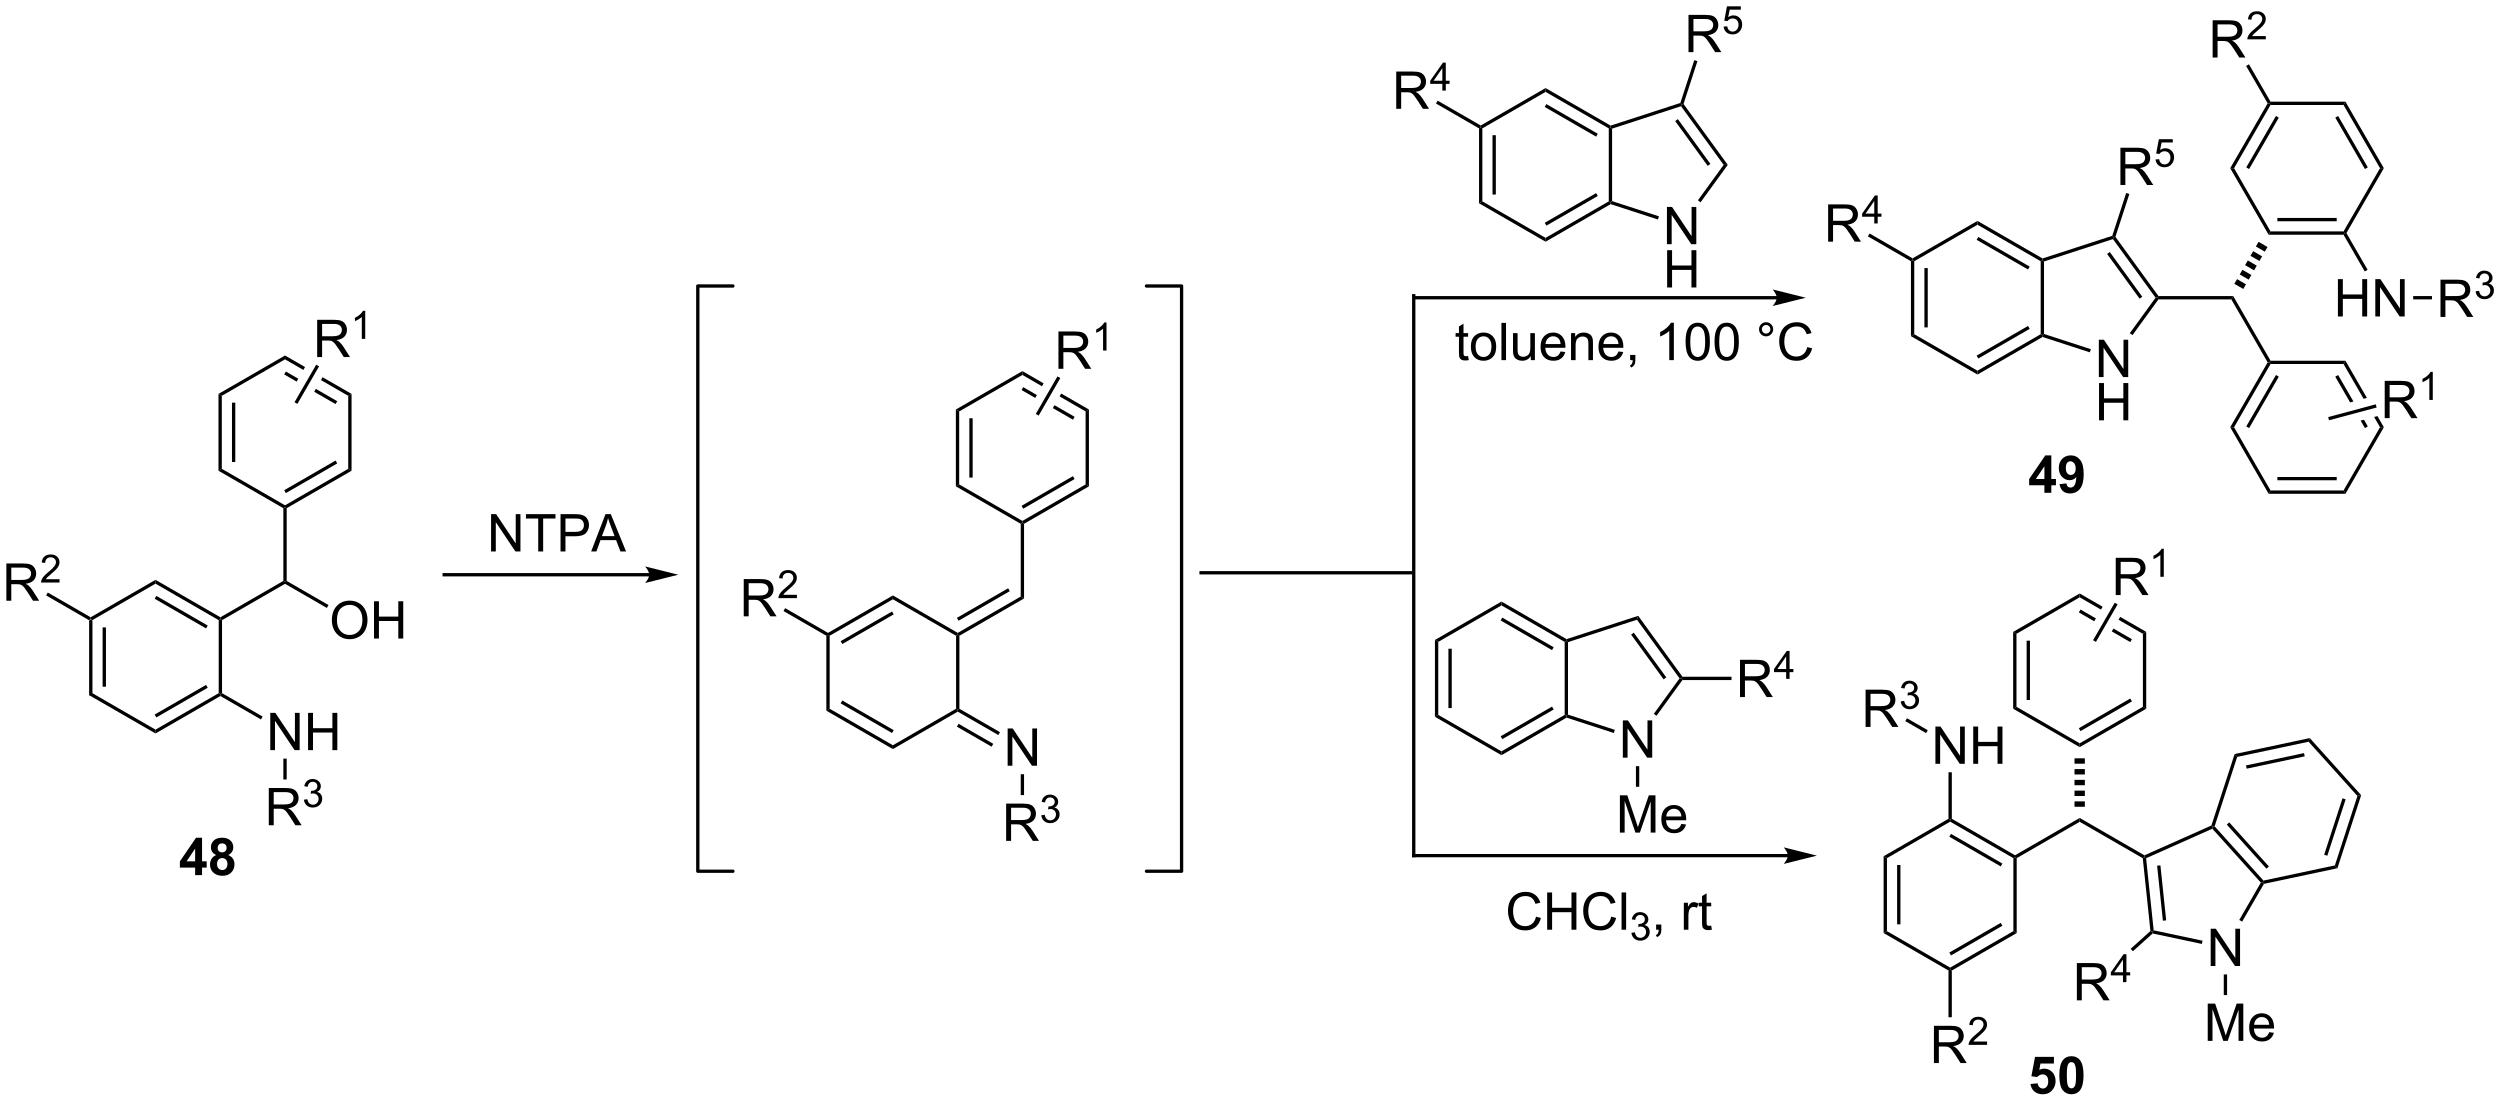 <?xml version="1.0" encoding="UTF-8"?>
<!DOCTYPE svg PUBLIC '-//W3C//DTD SVG 1.0//EN'
          'http://www.w3.org/TR/2001/REC-SVG-20010904/DTD/svg10.dtd'>
<svg stroke-dasharray="none" shape-rendering="auto" xmlns="http://www.w3.org/2000/svg" font-family="'Dialog'" text-rendering="auto" width="1024" fill-opacity="1" color-interpolation="auto" color-rendering="auto" preserveAspectRatio="xMidYMid meet" font-size="12px" viewBox="0 0 1024 451" fill="black" xmlns:xlink="http://www.w3.org/1999/xlink" stroke="black" image-rendering="auto" stroke-miterlimit="10" stroke-linecap="square" stroke-linejoin="miter" font-style="normal" stroke-width="1" height="451" stroke-dashoffset="0" font-weight="normal" stroke-opacity="1"
><!--Generated by the Batik Graphics2D SVG Generator--><defs id="genericDefs"
  /><g
  ><defs id="defs1"
    ><clipPath clipPathUnits="userSpaceOnUse" id="clipPath1"
      ><path d="M2.188 2.755 L397.305 2.755 L397.305 176.679 L2.188 176.679 L2.188 2.755 Z"
      /></clipPath
      ><clipPath clipPathUnits="userSpaceOnUse" id="clipPath2"
      ><path d="M62.238 54.269 L62.238 223.356 L446.368 223.356 L446.368 54.269 Z"
      /></clipPath
    ></defs
    ><g transform="scale(2.592,2.592) translate(-2.188,-2.755) matrix(1.029,0,0,1.029,-61.83,-53.065)"
    ><path d="M75.901 149.544 L76.156 149.397 L76.412 149.544 L76.412 160.758 L75.901 161.053 ZM77.973 150.593 L77.973 159.709 L78.483 159.709 L78.483 150.593 Z" stroke="none" clip-path="url(#clipPath2)"
    /></g
    ><g transform="matrix(2.666,0,0,2.666,-165.911,-144.667)"
    ><path d="M75.901 161.053 L76.412 160.758 L86.123 166.365 L86.123 166.954 Z" stroke="none" clip-path="url(#clipPath2)"
    /></g
    ><g transform="matrix(2.666,0,0,2.666,-165.911,-144.667)"
    ><path d="M86.123 166.954 L86.123 166.365 L95.835 160.758 L96.09 160.905 L96.09 161.2 ZM86.251 164.489 L94.146 159.93 L93.891 159.489 L85.996 164.047 Z" stroke="none" clip-path="url(#clipPath2)"
    /></g
    ><g transform="matrix(2.666,0,0,2.666,-165.911,-144.667)"
    ><path d="M96.345 160.758 L96.09 160.905 L95.835 160.758 L95.835 149.544 L96.09 149.397 L96.345 149.544 Z" stroke="none" clip-path="url(#clipPath2)"
    /></g
    ><g transform="matrix(2.666,0,0,2.666,-165.911,-144.667)"
    ><path d="M96.09 149.102 L96.09 149.397 L95.835 149.544 L86.123 143.937 L86.123 143.348 ZM94.146 150.372 L86.251 145.814 L85.996 146.256 L93.891 150.814 Z" stroke="none" clip-path="url(#clipPath2)"
    /></g
    ><g transform="matrix(2.666,0,0,2.666,-165.911,-144.667)"
    ><path d="M86.123 143.348 L86.123 143.937 L76.412 149.544 L76.156 149.397 L76.156 149.102 Z" stroke="none" clip-path="url(#clipPath2)"
    /></g
    ><g transform="matrix(2.666,0,0,2.666,-165.911,-144.667)"
    ><path d="M63.21 146.562 L63.21 140.836 L65.749 140.836 Q66.515 140.836 66.913 140.99 Q67.312 141.143 67.549 141.534 Q67.788 141.924 67.788 142.398 Q67.788 143.008 67.392 143.427 Q66.999 143.844 66.174 143.956 Q66.476 144.102 66.632 144.242 Q66.963 144.547 67.26 145.003 L68.257 146.562 L67.304 146.562 L66.546 145.37 Q66.213 144.854 65.996 144.581 Q65.783 144.307 65.614 144.198 Q65.444 144.089 65.267 144.047 Q65.14 144.018 64.845 144.018 L63.968 144.018 L63.968 146.562 L63.21 146.562 ZM63.968 143.362 L65.595 143.362 Q66.116 143.362 66.408 143.255 Q66.702 143.148 66.853 142.911 Q67.007 142.674 67.007 142.398 Q67.007 141.992 66.71 141.732 Q66.416 141.469 65.78 141.469 L63.968 141.469 L63.968 143.362 Z" stroke="none" clip-path="url(#clipPath2)"
    /></g
    ><g transform="matrix(2.666,0,0,2.666,-165.911,-144.667)"
    ><path d="M71.379 143.255 L71.379 143.762 L68.539 143.762 Q68.533 143.571 68.601 143.395 Q68.709 143.106 68.947 142.825 Q69.187 142.544 69.638 142.175 Q70.338 141.6 70.584 141.264 Q70.83 140.929 70.83 140.63 Q70.83 140.317 70.605 140.102 Q70.382 139.886 70.021 139.886 Q69.64 139.886 69.412 140.114 Q69.183 140.343 69.181 140.747 L68.638 140.692 Q68.695 140.085 69.058 139.768 Q69.422 139.45 70.033 139.45 Q70.652 139.45 71.011 139.794 Q71.373 140.136 71.373 140.641 Q71.373 140.899 71.267 141.149 Q71.162 141.397 70.916 141.673 Q70.672 141.948 70.103 142.429 Q69.629 142.827 69.494 142.97 Q69.359 143.112 69.271 143.255 L71.379 143.255 Z" stroke="none" clip-path="url(#clipPath2)"
    /></g
    ><g transform="matrix(2.666,0,0,2.666,-165.911,-144.667)"
    ><path d="M76.156 149.102 L76.156 149.397 L75.901 149.544 L69.32 145.744 L69.575 145.302 Z" stroke="none" clip-path="url(#clipPath2)"
    /></g
    ><g transform="matrix(2.666,0,0,2.666,-165.911,-144.667)"
    ><path d="M103.757 169.515 L103.757 163.788 L104.535 163.788 L107.543 168.283 L107.543 163.788 L108.27 163.788 L108.27 169.515 L107.491 169.515 L104.483 165.015 L104.483 169.515 L103.757 169.515 ZM109.565 169.515 L109.565 163.788 L110.323 163.788 L110.323 166.14 L113.3 166.14 L113.3 163.788 L114.058 163.788 L114.058 169.515 L113.3 169.515 L113.3 166.814 L110.323 166.814 L110.323 169.515 L109.565 169.515 Z" stroke="none" clip-path="url(#clipPath2)"
    /></g
    ><g transform="matrix(2.666,0,0,2.666,-165.911,-144.667)"
    ><path d="M96.09 161.2 L96.09 160.905 L96.345 160.758 L102.58 164.358 L102.325 164.8 Z" stroke="none" clip-path="url(#clipPath2)"
    /></g
    ><g transform="matrix(2.666,0,0,2.666,-165.911,-144.667)"
    ><path d="M103.528 181.059 L103.528 175.332 L106.067 175.332 Q106.832 175.332 107.231 175.486 Q107.629 175.639 107.866 176.03 Q108.106 176.421 108.106 176.894 Q108.106 177.504 107.71 177.923 Q107.317 178.34 106.491 178.452 Q106.793 178.598 106.949 178.738 Q107.28 179.043 107.577 179.499 L108.574 181.059 L107.621 181.059 L106.863 179.866 Q106.53 179.35 106.314 179.077 Q106.1 178.803 105.931 178.694 Q105.762 178.585 105.585 178.543 Q105.457 178.514 105.163 178.514 L104.285 178.514 L104.285 181.059 L103.528 181.059 ZM104.285 177.858 L105.913 177.858 Q106.434 177.858 106.725 177.751 Q107.02 177.644 107.171 177.407 Q107.324 177.171 107.324 176.894 Q107.324 176.488 107.028 176.228 Q106.733 175.965 106.098 175.965 L104.285 175.965 L104.285 177.858 Z" stroke="none" clip-path="url(#clipPath2)"
    /></g
    ><g transform="matrix(2.666,0,0,2.666,-165.911,-144.667)"
    ><path d="M108.927 177.124 L109.454 177.054 Q109.546 177.503 109.763 177.7 Q109.981 177.897 110.296 177.897 Q110.667 177.897 110.923 177.639 Q111.181 177.382 111.181 177.001 Q111.181 176.637 110.942 176.403 Q110.706 176.167 110.339 176.167 Q110.19 176.167 109.968 176.225 L110.026 175.762 Q110.079 175.768 110.11 175.768 Q110.448 175.768 110.718 175.593 Q110.987 175.417 110.987 175.05 Q110.987 174.761 110.79 174.571 Q110.595 174.38 110.284 174.38 Q109.975 174.38 109.77 174.573 Q109.565 174.766 109.507 175.153 L108.979 175.059 Q109.077 174.528 109.419 174.237 Q109.763 173.946 110.272 173.946 Q110.624 173.946 110.919 174.096 Q111.216 174.247 111.372 174.509 Q111.528 174.768 111.528 175.061 Q111.528 175.341 111.378 175.569 Q111.229 175.798 110.936 175.932 Q111.317 176.02 111.528 176.298 Q111.739 176.573 111.739 176.989 Q111.739 177.552 111.329 177.944 Q110.919 178.335 110.292 178.335 Q109.727 178.335 109.352 177.999 Q108.979 177.661 108.927 177.124 Z" stroke="none" clip-path="url(#clipPath2)"
    /></g
    ><g transform="matrix(2.666,0,0,2.666,-165.911,-144.667)"
    ><path d="M105.767 170.819 L106.278 170.819 L106.278 174.02 L105.767 174.02 Z" stroke="none" clip-path="url(#clipPath2)"
    /></g
    ><g transform="matrix(2.666,0,0,2.666,-165.911,-144.667)"
    ><path d="M96.345 149.544 L96.09 149.397 L96.09 149.102 L105.767 143.515 L106.022 143.662 L106.022 143.957 Z" stroke="none" clip-path="url(#clipPath2)"
    /></g
    ><g transform="matrix(2.666,0,0,2.666,-165.911,-144.667)"
    ><path d="M113.218 149.583 Q113.218 148.156 113.983 147.351 Q114.749 146.544 115.96 146.544 Q116.751 146.544 117.387 146.924 Q118.025 147.302 118.358 147.979 Q118.694 148.656 118.694 149.515 Q118.694 150.387 118.343 151.075 Q117.991 151.762 117.345 152.117 Q116.702 152.471 115.954 152.471 Q115.147 152.471 114.509 152.08 Q113.874 151.687 113.546 151.012 Q113.218 150.335 113.218 149.583 ZM113.999 149.593 Q113.999 150.63 114.553 151.226 Q115.111 151.82 115.952 151.82 Q116.806 151.82 117.358 151.218 Q117.913 150.617 117.913 149.512 Q117.913 148.812 117.676 148.291 Q117.439 147.77 116.983 147.484 Q116.53 147.195 115.962 147.195 Q115.158 147.195 114.577 147.75 Q113.999 148.302 113.999 149.593 ZM119.693 152.372 L119.693 146.645 L120.451 146.645 L120.451 148.997 L123.427 148.997 L123.427 146.645 L124.185 146.645 L124.185 152.372 L123.427 152.372 L123.427 149.671 L120.451 149.671 L120.451 152.372 L119.693 152.372 Z" stroke="none" clip-path="url(#clipPath2)"
    /></g
    ><g transform="matrix(2.666,0,0,2.666,-165.911,-144.667)"
    ><path d="M106.022 143.957 L106.022 143.662 L106.278 143.515 L112.701 147.224 L112.446 147.666 Z" stroke="none" clip-path="url(#clipPath2)"
    /></g
    ><g transform="matrix(2.666,0,0,2.666,-165.911,-144.667)"
    ><path d="M106.278 143.515 L106.022 143.662 L105.767 143.515 L105.767 132.341 L106.022 132.194 L106.278 132.341 Z" stroke="none" clip-path="url(#clipPath2)"
    /></g
    ><g transform="matrix(2.666,0,0,2.666,-165.911,-144.667)"
    ><path d="M282.694 152.587 L283.204 152.882 L283.204 164.096 L282.694 164.39 ZM284.765 153.93 L284.765 163.047 L285.276 163.047 L285.276 153.93 Z" stroke="none" clip-path="url(#clipPath2)"
    /></g
    ><g transform="matrix(2.666,0,0,2.666,-165.911,-144.667)"
    ><path d="M282.694 164.39 L283.204 164.096 L292.916 169.703 L292.916 170.292 Z" stroke="none" clip-path="url(#clipPath2)"
    /></g
    ><g transform="matrix(2.666,0,0,2.666,-165.911,-144.667)"
    ><path d="M292.916 170.292 L292.916 169.703 L302.627 164.096 L302.882 164.243 L302.912 164.521 ZM293.043 167.826 L300.938 163.268 L300.683 162.826 L292.788 167.384 Z" stroke="none" clip-path="url(#clipPath2)"
    /></g
    ><g transform="matrix(2.666,0,0,2.666,-165.911,-144.667)"
    ><path d="M303.138 164.058 L302.882 164.243 L302.627 164.096 L302.627 152.882 L302.882 152.734 L303.138 152.92 Z" stroke="none" clip-path="url(#clipPath2)"
    /></g
    ><g transform="matrix(2.666,0,0,2.666,-165.911,-144.667)"
    ><path d="M302.912 152.457 L302.882 152.734 L302.627 152.882 L292.916 147.275 L292.916 146.685 ZM300.938 153.709 L293.043 149.151 L292.788 149.593 L300.683 154.151 Z" stroke="none" clip-path="url(#clipPath2)"
    /></g
    ><g transform="matrix(2.666,0,0,2.666,-165.911,-144.667)"
    ><path d="M292.916 146.685 L292.916 147.275 L283.204 152.882 L282.694 152.587 Z" stroke="none" clip-path="url(#clipPath2)"
    /></g
    ><g transform="matrix(2.666,0,0,2.666,-165.911,-144.667)"
    ><path d="M311.562 170.674 L311.562 164.948 L312.341 164.948 L315.349 169.443 L315.349 164.948 L316.075 164.948 L316.075 170.674 L315.296 170.674 L312.289 166.174 L312.289 170.674 L311.562 170.674 Z" stroke="none" clip-path="url(#clipPath2)"
    /></g
    ><g transform="matrix(2.666,0,0,2.666,-165.911,-144.667)"
    ><path d="M302.912 164.521 L302.882 164.243 L303.138 164.058 L310.337 166.397 L310.179 166.882 Z" stroke="none" clip-path="url(#clipPath2)"
    /></g
    ><g transform="matrix(2.666,0,0,2.666,-165.911,-144.667)"
    ><path d="M316.733 164.235 L316.32 163.935 L320.277 158.489 L320.592 158.489 L320.722 158.744 Z" stroke="none" clip-path="url(#clipPath2)"
    /></g
    ><g transform="matrix(2.666,0,0,2.666,-165.911,-144.667)"
    ><path d="M320.722 158.234 L320.592 158.489 L320.277 158.489 L313.73 149.478 L313.925 148.878 ZM318.238 158.339 L313.243 151.463 L312.83 151.763 L317.825 158.639 Z" stroke="none" clip-path="url(#clipPath2)"
    /></g
    ><g transform="matrix(2.666,0,0,2.666,-165.911,-144.667)"
    ><path d="M313.925 148.878 L313.73 149.478 L303.138 152.92 L302.882 152.734 L302.912 152.457 Z" stroke="none" clip-path="url(#clipPath2)"
    /></g
    ><g transform="matrix(2.666,0,0,2.666,-165.911,-144.667)"
    ><path d="M311.109 182.183 L311.109 176.457 L312.25 176.457 L313.606 180.511 Q313.794 181.076 313.88 181.358 Q313.976 181.045 314.185 180.441 L315.554 176.457 L316.575 176.457 L316.575 182.183 L315.843 182.183 L315.843 177.389 L314.179 182.183 L313.497 182.183 L311.841 177.308 L311.841 182.183 L311.109 182.183 ZM320.546 180.847 L321.273 180.936 Q321.101 181.574 320.635 181.925 Q320.171 182.277 319.45 182.277 Q318.539 182.277 318.005 181.717 Q317.474 181.155 317.474 180.144 Q317.474 179.097 318.013 178.519 Q318.552 177.941 319.411 177.941 Q320.242 177.941 320.768 178.509 Q321.296 179.074 321.296 180.1 Q321.296 180.162 321.294 180.287 L318.2 180.287 Q318.239 180.972 318.586 181.337 Q318.935 181.699 319.453 181.699 Q319.841 181.699 320.114 181.496 Q320.388 181.292 320.546 180.847 ZM318.239 179.709 L320.554 179.709 Q320.507 179.186 320.289 178.925 Q319.953 178.519 319.419 178.519 Q318.935 178.519 318.604 178.845 Q318.273 179.167 318.239 179.709 Z" stroke="none" clip-path="url(#clipPath2)"
    /></g
    ><g transform="matrix(2.666,0,0,2.666,-165.911,-144.667)"
    ><path d="M313.573 171.978 L314.083 171.978 L314.083 175.145 L313.573 175.145 Z" stroke="none" clip-path="url(#clipPath2)"
    /></g
    ><g transform="matrix(2.666,0,0,2.666,-165.911,-144.667)"
    ><path d="M329.566 161.364 L329.566 155.637 L332.106 155.637 Q332.871 155.637 333.269 155.791 Q333.668 155.944 333.905 156.335 Q334.144 156.726 334.144 157.2 Q334.144 157.809 333.749 158.228 Q333.356 158.645 332.53 158.757 Q332.832 158.903 332.988 159.043 Q333.319 159.348 333.616 159.804 L334.613 161.364 L333.66 161.364 L332.902 160.171 Q332.569 159.655 332.353 159.382 Q332.139 159.108 331.97 158.999 Q331.801 158.89 331.624 158.848 Q331.496 158.819 331.202 158.819 L330.324 158.819 L330.324 161.364 L329.566 161.364 ZM330.324 158.163 L331.952 158.163 Q332.473 158.163 332.764 158.056 Q333.059 157.95 333.21 157.713 Q333.363 157.476 333.363 157.2 Q333.363 156.793 333.066 156.533 Q332.772 156.27 332.137 156.27 L330.324 156.27 L330.324 158.163 Z" stroke="none" clip-path="url(#clipPath2)"
    /></g
    ><g transform="matrix(2.666,0,0,2.666,-165.911,-144.667)"
    ><path d="M336.653 158.564 L336.653 157.534 L334.79 157.534 L334.79 157.052 L336.751 154.269 L337.18 154.269 L337.18 157.052 L337.76 157.052 L337.76 157.534 L337.18 157.534 L337.18 158.564 L336.653 158.564 ZM336.653 157.052 L336.653 155.114 L335.309 157.052 L336.653 157.052 Z" stroke="none" clip-path="url(#clipPath2)"
    /></g
    ><g transform="matrix(2.666,0,0,2.666,-165.911,-144.667)"
    ><path d="M320.722 158.744 L320.592 158.489 L320.722 158.234 L328.257 158.234 L328.257 158.744 Z" stroke="none" clip-path="url(#clipPath2)"
    /></g
    ><g transform="matrix(2.666,0,0,2.666,-165.911,-144.667)"
    ><path d="M335.209 99.75 L279.829 99.75 L279.574 99.75 L279.574 100.261 L279.829 100.261 L335.209 100.261 L335.464 100.261 L335.464 99.75 L335.209 99.75 ZM339.674 100.005 L334.572 98.73 C334.572 98.73 335.209 99.447 335.209 100.005 C335.209 100.564 334.572 101.281 334.572 101.281 Z" stroke="none" clip-path="url(#clipPath2)"
    /></g
    ><g transform="matrix(2.666,0,0,2.666,-165.911,-144.667)"
    ><path d="M298.222 195.102 L298.98 195.292 Q298.743 196.227 298.123 196.719 Q297.504 197.209 296.61 197.209 Q295.683 197.209 295.103 196.831 Q294.524 196.454 294.22 195.74 Q293.918 195.024 293.918 194.204 Q293.918 193.308 294.259 192.644 Q294.603 191.977 295.233 191.631 Q295.863 191.284 296.621 191.284 Q297.48 191.284 298.066 191.722 Q298.652 192.159 298.884 192.954 L298.136 193.128 Q297.938 192.503 297.558 192.219 Q297.181 191.933 296.605 191.933 Q295.946 191.933 295.501 192.25 Q295.058 192.566 294.879 193.1 Q294.699 193.633 294.699 194.198 Q294.699 194.93 294.912 195.475 Q295.126 196.019 295.574 196.29 Q296.024 196.558 296.548 196.558 Q297.183 196.558 297.623 196.191 Q298.066 195.823 298.222 195.102 ZM299.937 197.11 L299.937 191.383 L300.695 191.383 L300.695 193.735 L303.671 193.735 L303.671 191.383 L304.429 191.383 L304.429 197.11 L303.671 197.11 L303.671 194.409 L300.695 194.409 L300.695 197.11 L299.937 197.11 ZM309.777 195.102 L310.535 195.292 Q310.298 196.227 309.678 196.719 Q309.058 197.209 308.165 197.209 Q307.238 197.209 306.657 196.831 Q306.079 196.454 305.774 195.74 Q305.472 195.024 305.472 194.204 Q305.472 193.308 305.813 192.644 Q306.157 191.977 306.787 191.631 Q307.418 191.284 308.175 191.284 Q309.035 191.284 309.621 191.722 Q310.207 192.159 310.438 192.954 L309.691 193.128 Q309.493 192.503 309.113 192.219 Q308.735 191.933 308.16 191.933 Q307.501 191.933 307.056 192.25 Q306.613 192.566 306.433 193.1 Q306.254 193.633 306.254 194.198 Q306.254 194.93 306.467 195.475 Q306.681 196.019 307.129 196.29 Q307.579 196.558 308.103 196.558 Q308.738 196.558 309.178 196.191 Q309.621 195.823 309.777 195.102 ZM311.364 197.11 L311.364 191.383 L312.067 191.383 L312.067 197.11 L311.364 197.11 Z" stroke="none" clip-path="url(#clipPath2)"
    /></g
    ><g transform="matrix(2.666,0,0,2.666,-165.911,-144.667)"
    ><path d="M312.881 197.575 L313.408 197.505 Q313.5 197.954 313.716 198.151 Q313.935 198.349 314.25 198.349 Q314.621 198.349 314.877 198.091 Q315.135 197.833 315.135 197.452 Q315.135 197.089 314.896 196.854 Q314.66 196.618 314.293 196.618 Q314.144 196.618 313.922 196.677 L313.98 196.214 Q314.033 196.22 314.064 196.22 Q314.402 196.22 314.672 196.044 Q314.941 195.868 314.941 195.501 Q314.941 195.212 314.744 195.022 Q314.548 194.831 314.238 194.831 Q313.929 194.831 313.724 195.024 Q313.519 195.218 313.461 195.604 L312.933 195.511 Q313.031 194.979 313.373 194.688 Q313.716 194.397 314.226 194.397 Q314.578 194.397 314.873 194.548 Q315.17 194.698 315.326 194.96 Q315.482 195.22 315.482 195.513 Q315.482 195.792 315.332 196.02 Q315.183 196.249 314.89 196.384 Q315.271 196.472 315.482 196.749 Q315.693 197.024 315.693 197.44 Q315.693 198.003 315.283 198.395 Q314.873 198.786 314.246 198.786 Q313.681 198.786 313.306 198.45 Q312.933 198.112 312.881 197.575 Z" stroke="none" clip-path="url(#clipPath2)"
    /></g
    ><g transform="matrix(2.666,0,0,2.666,-165.911,-144.667)"
    ><path d="M316.676 197.11 L316.676 196.308 L317.478 196.308 L317.478 197.11 Q317.478 197.553 317.322 197.823 Q317.166 198.094 316.825 198.243 L316.63 197.943 Q316.853 197.844 316.958 197.654 Q317.065 197.467 317.075 197.11 L316.676 197.11 ZM320.932 197.11 L320.932 192.962 L321.565 192.962 L321.565 193.589 Q321.807 193.149 322.01 193.008 Q322.216 192.868 322.463 192.868 Q322.817 192.868 323.184 193.094 L322.942 193.745 Q322.684 193.594 322.426 193.594 Q322.197 193.594 322.012 193.732 Q321.83 193.87 321.752 194.118 Q321.635 194.493 321.635 194.938 L321.635 197.11 L320.932 197.11 ZM325.137 196.48 L325.239 197.102 Q324.942 197.165 324.708 197.165 Q324.325 197.165 324.114 197.045 Q323.903 196.922 323.817 196.725 Q323.731 196.527 323.731 195.894 L323.731 193.508 L323.216 193.508 L323.216 192.962 L323.731 192.962 L323.731 191.933 L324.432 191.511 L324.432 192.962 L325.137 192.962 L325.137 193.508 L324.432 193.508 L324.432 195.933 Q324.432 196.235 324.468 196.321 Q324.505 196.407 324.588 196.459 Q324.674 196.508 324.83 196.508 Q324.947 196.508 325.137 196.48 Z" stroke="none" clip-path="url(#clipPath2)"
    /></g
    ><g transform="matrix(2.666,0,0,2.666,-165.911,-144.667)"
    ><path d="M351.63 185.814 L352.14 186.108 L352.14 197.322 L351.63 197.617 ZM353.702 187.157 L353.702 196.274 L354.212 196.274 L354.212 187.157 Z" stroke="none" clip-path="url(#clipPath2)"
    /></g
    ><g transform="matrix(2.666,0,0,2.666,-165.911,-144.667)"
    ><path d="M351.63 197.617 L352.14 197.322 L361.852 202.929 L361.852 203.224 L361.597 203.371 Z" stroke="none" clip-path="url(#clipPath2)"
    /></g
    ><g transform="matrix(2.666,0,0,2.666,-165.911,-144.667)"
    ><path d="M362.107 203.371 L361.852 203.224 L361.852 202.929 L371.564 197.322 L372.074 197.617 ZM361.98 201.053 L369.875 196.494 L369.62 196.053 L361.724 200.611 Z" stroke="none" clip-path="url(#clipPath2)"
    /></g
    ><g transform="matrix(2.666,0,0,2.666,-165.911,-144.667)"
    ><path d="M372.074 197.617 L371.564 197.322 L371.564 186.108 L371.819 185.961 L372.074 186.108 Z" stroke="none" clip-path="url(#clipPath2)"
    /></g
    ><g transform="matrix(2.666,0,0,2.666,-165.911,-144.667)"
    ><path d="M371.819 185.666 L371.819 185.961 L371.564 186.108 L361.852 180.501 L361.852 180.207 L362.107 180.059 ZM369.875 186.936 L361.98 182.378 L361.724 182.82 L369.62 187.378 Z" stroke="none" clip-path="url(#clipPath2)"
    /></g
    ><g transform="matrix(2.666,0,0,2.666,-165.911,-144.667)"
    ><path d="M361.597 180.059 L361.852 180.207 L361.852 180.501 L352.14 186.108 L351.63 185.814 Z" stroke="none" clip-path="url(#clipPath2)"
    /></g
    ><g transform="matrix(2.666,0,0,2.666,-165.911,-144.667)"
    ><path d="M359.586 171.613 L359.586 165.886 L360.365 165.886 L363.373 170.381 L363.373 165.886 L364.099 165.886 L364.099 171.613 L363.321 171.613 L360.313 167.113 L360.313 171.613 L359.586 171.613 ZM365.395 171.613 L365.395 165.886 L366.153 165.886 L366.153 168.238 L369.129 168.238 L369.129 165.886 L369.887 165.886 L369.887 171.613 L369.129 171.613 L369.129 168.912 L366.153 168.912 L366.153 171.613 L365.395 171.613 Z" stroke="none" clip-path="url(#clipPath2)"
    /></g
    ><g transform="matrix(2.666,0,0,2.666,-165.911,-144.667)"
    ><path d="M362.107 180.059 L361.852 180.207 L361.597 180.059 L361.597 172.917 L362.107 172.917 Z" stroke="none" clip-path="url(#clipPath2)"
    /></g
    ><g transform="matrix(2.666,0,0,2.666,-165.911,-144.667)"
    ><path d="M348.859 165.953 L348.859 160.227 L351.398 160.227 Q352.163 160.227 352.562 160.381 Q352.96 160.534 353.197 160.925 Q353.437 161.315 353.437 161.789 Q353.437 162.399 353.041 162.818 Q352.648 163.235 351.822 163.347 Q352.124 163.493 352.281 163.633 Q352.611 163.938 352.908 164.394 L353.906 165.953 L352.952 165.953 L352.195 164.761 Q351.861 164.245 351.645 163.972 Q351.432 163.698 351.262 163.589 Q351.093 163.48 350.916 163.438 Q350.788 163.409 350.494 163.409 L349.616 163.409 L349.616 165.953 L348.859 165.953 ZM349.616 162.753 L351.244 162.753 Q351.765 162.753 352.057 162.646 Q352.351 162.539 352.502 162.303 Q352.656 162.065 352.656 161.789 Q352.656 161.383 352.359 161.123 Q352.064 160.86 351.429 160.86 L349.616 160.86 L349.616 162.753 Z" stroke="none" clip-path="url(#clipPath2)"
    /></g
    ><g transform="matrix(2.666,0,0,2.666,-165.911,-144.667)"
    ><path d="M354.258 162.019 L354.785 161.948 Q354.877 162.398 355.094 162.595 Q355.312 162.792 355.627 162.792 Q355.998 162.792 356.254 162.534 Q356.512 162.277 356.512 161.896 Q356.512 161.532 356.273 161.298 Q356.037 161.062 355.67 161.062 Q355.521 161.062 355.299 161.12 L355.357 160.657 Q355.41 160.663 355.441 160.663 Q355.779 160.663 356.049 160.488 Q356.318 160.312 356.318 159.945 Q356.318 159.655 356.121 159.466 Q355.926 159.275 355.615 159.275 Q355.307 159.275 355.101 159.468 Q354.896 159.661 354.838 160.048 L354.31 159.954 Q354.408 159.423 354.75 159.132 Q355.094 158.841 355.603 158.841 Q355.955 158.841 356.25 158.991 Q356.547 159.142 356.703 159.404 Q356.859 159.663 356.859 159.956 Q356.859 160.236 356.709 160.464 Q356.56 160.693 356.267 160.827 Q356.648 160.915 356.859 161.193 Q357.07 161.468 357.07 161.884 Q357.07 162.446 356.66 162.839 Q356.25 163.23 355.623 163.23 Q355.058 163.23 354.683 162.894 Q354.31 162.556 354.258 162.019 Z" stroke="none" clip-path="url(#clipPath2)"
    /></g
    ><g transform="matrix(2.666,0,0,2.666,-165.911,-144.667)"
    ><path d="M358.41 166.456 L358.155 166.898 L354.959 165.053 L355.214 164.611 Z" stroke="none" clip-path="url(#clipPath2)"
    /></g
    ><g transform="matrix(2.666,0,0,2.666,-165.911,-144.667)"
    ><path d="M359.357 217.593 L359.357 211.866 L361.896 211.866 Q362.662 211.866 363.06 212.02 Q363.459 212.173 363.696 212.564 Q363.935 212.955 363.935 213.429 Q363.935 214.038 363.539 214.457 Q363.146 214.874 362.321 214.986 Q362.623 215.132 362.779 215.272 Q363.11 215.577 363.407 216.033 L364.404 217.593 L363.451 217.593 L362.693 216.4 Q362.36 215.884 362.144 215.611 Q361.93 215.337 361.761 215.228 Q361.592 215.119 361.414 215.077 Q361.287 215.048 360.993 215.048 L360.115 215.048 L360.115 217.593 L359.357 217.593 ZM360.115 214.392 L361.743 214.392 Q362.264 214.392 362.555 214.285 Q362.849 214.179 363 213.942 Q363.154 213.705 363.154 213.429 Q363.154 213.022 362.857 212.762 Q362.563 212.499 361.928 212.499 L360.115 212.499 L360.115 214.392 Z" stroke="none" clip-path="url(#clipPath2)"
    /></g
    ><g transform="matrix(2.666,0,0,2.666,-165.911,-144.667)"
    ><path d="M367.526 214.285 L367.526 214.793 L364.686 214.793 Q364.68 214.601 364.748 214.425 Q364.856 214.136 365.094 213.855 Q365.334 213.574 365.786 213.205 Q366.485 212.631 366.731 212.295 Q366.977 211.959 366.977 211.66 Q366.977 211.347 366.752 211.132 Q366.53 210.916 366.168 210.916 Q365.788 210.916 365.559 211.144 Q365.33 211.373 365.329 211.777 L364.786 211.722 Q364.842 211.115 365.205 210.798 Q365.569 210.48 366.18 210.48 Q366.799 210.48 367.159 210.824 Q367.52 211.166 367.52 211.672 Q367.52 211.929 367.414 212.179 Q367.309 212.427 367.063 212.703 Q366.819 212.978 366.25 213.459 Q365.776 213.857 365.641 214 Q365.506 214.142 365.418 214.285 L367.526 214.285 Z" stroke="none" clip-path="url(#clipPath2)"
    /></g
    ><g transform="matrix(2.666,0,0,2.666,-165.911,-144.667)"
    ><path d="M361.597 203.371 L361.852 203.224 L362.107 203.371 L362.107 210.554 L361.597 210.554 Z" stroke="none" clip-path="url(#clipPath2)"
    /></g
    ><g transform="matrix(2.666,0,0,2.666,-165.911,-144.667)"
    ><path d="M372.074 186.108 L371.819 185.961 L371.819 185.666 L381.751 179.932 L381.751 180.521 Z" stroke="none" clip-path="url(#clipPath2)"
    /></g
    ><g transform="matrix(2.666,0,0,2.666,-165.911,-144.667)"
    ><path d="M381.751 180.521 L381.751 179.932 L391.698 185.675 L391.683 185.961 L391.443 186.117 Z" stroke="none" clip-path="url(#clipPath2)"
    /></g
    ><g transform="matrix(2.666,0,0,2.666,-165.911,-144.667)"
    ><path d="M380.957 178.214 L380.957 177.387 L382.545 177.387 L382.545 178.214 ZM380.957 176.56 L380.957 175.733 L382.545 175.733 L382.545 176.56 ZM380.957 174.906 L380.957 174.079 L382.545 174.079 L382.545 174.906 ZM380.957 173.252 L380.957 172.424 L382.545 172.424 L382.545 173.252 ZM380.957 171.597 L380.957 170.77 L382.545 170.77 L382.545 171.597 Z" stroke="none" clip-path="url(#clipPath2)"
    /></g
    ><g transform="matrix(2.666,0,0,2.666,-165.911,-144.667)"
    ><path d="M401.878 202.674 L401.878 196.948 L402.656 196.948 L405.664 201.442 L405.664 196.948 L406.391 196.948 L406.391 202.674 L405.612 202.674 L402.604 198.174 L402.604 202.674 L401.878 202.674 Z" stroke="none" clip-path="url(#clipPath2)"
    /></g
    ><g transform="matrix(2.666,0,0,2.666,-165.911,-144.667)"
    ><path d="M391.443 186.117 L391.683 185.961 L391.956 186.119 L393.12 197.196 L392.886 197.406 L392.619 197.304 ZM393.647 187.268 L394.535 195.72 L395.043 195.667 L394.154 187.214 Z" stroke="none" clip-path="url(#clipPath2)"
    /></g
    ><g transform="matrix(2.666,0,0,2.666,-165.911,-144.667)"
    ><path d="M392.96 197.683 L392.886 197.406 L393.12 197.196 L400.627 198.791 L400.521 199.29 Z" stroke="none" clip-path="url(#clipPath2)"
    /></g
    ><g transform="matrix(2.666,0,0,2.666,-165.911,-144.667)"
    ><path d="M406.712 195.861 L406.27 195.606 L409.584 189.865 L409.898 189.833 L410.062 190.058 Z" stroke="none" clip-path="url(#clipPath2)"
    /></g
    ><g transform="matrix(2.666,0,0,2.666,-165.911,-144.667)"
    ><path d="M409.989 189.552 L409.898 189.833 L409.584 189.865 L402.131 181.588 L402.197 181.28 L402.485 181.219 ZM410.826 187.387 L404.726 180.612 L404.347 180.953 L410.447 187.728 Z" stroke="none" clip-path="url(#clipPath2)"
    /></g
    ><g transform="matrix(2.666,0,0,2.666,-165.911,-144.667)"
    ><path d="M401.989 181.093 L402.197 181.28 L402.131 181.588 L391.956 186.119 L391.683 185.961 L391.698 185.675 Z" stroke="none" clip-path="url(#clipPath2)"
    /></g
    ><g transform="matrix(2.666,0,0,2.666,-165.911,-144.667)"
    ><path d="M410.062 190.058 L409.898 189.833 L409.989 189.552 L420.958 187.221 L421.352 187.659 Z" stroke="none" clip-path="url(#clipPath2)"
    /></g
    ><g transform="matrix(2.666,0,0,2.666,-165.911,-144.667)"
    ><path d="M421.352 187.659 L420.958 187.221 L424.423 176.556 L424.999 176.433 ZM419.797 185.741 L422.614 177.071 L422.129 176.913 L419.312 185.583 Z" stroke="none" clip-path="url(#clipPath2)"
    /></g
    ><g transform="matrix(2.666,0,0,2.666,-165.911,-144.667)"
    ><path d="M424.999 176.433 L424.423 176.556 L416.919 168.222 L417.101 167.661 Z" stroke="none" clip-path="url(#clipPath2)"
    /></g
    ><g transform="matrix(2.666,0,0,2.666,-165.911,-144.667)"
    ><path d="M417.101 167.661 L416.919 168.222 L405.95 170.553 L405.556 170.116 ZM416.218 169.967 L407.301 171.863 L407.407 172.362 L416.324 170.466 Z" stroke="none" clip-path="url(#clipPath2)"
    /></g
    ><g transform="matrix(2.666,0,0,2.666,-165.911,-144.667)"
    ><path d="M405.556 170.116 L405.95 170.553 L402.485 181.219 L402.197 181.28 L401.989 181.093 Z" stroke="none" clip-path="url(#clipPath2)"
    /></g
    ><g transform="matrix(2.666,0,0,2.666,-165.911,-144.667)"
    ><path d="M401.425 214.183 L401.425 208.456 L402.565 208.456 L403.922 212.511 Q404.11 213.076 404.195 213.357 Q404.292 213.045 404.5 212.441 L405.87 208.456 L406.891 208.456 L406.891 214.183 L406.159 214.183 L406.159 209.389 L404.495 214.183 L403.813 214.183 L402.156 209.308 L402.156 214.183 L401.425 214.183 ZM410.862 212.847 L411.589 212.936 Q411.417 213.574 410.951 213.925 Q410.487 214.277 409.766 214.277 Q408.854 214.277 408.32 213.717 Q407.789 213.154 407.789 212.144 Q407.789 211.097 408.328 210.519 Q408.867 209.941 409.727 209.941 Q410.558 209.941 411.084 210.508 Q411.612 211.074 411.612 212.1 Q411.612 212.162 411.61 212.287 L408.516 212.287 Q408.555 212.972 408.901 213.337 Q409.25 213.699 409.768 213.699 Q410.156 213.699 410.43 213.495 Q410.703 213.292 410.862 212.847 ZM408.555 211.709 L410.87 211.709 Q410.823 211.186 410.604 210.925 Q410.268 210.519 409.735 210.519 Q409.25 210.519 408.919 210.845 Q408.589 211.167 408.555 211.709 Z" stroke="none" clip-path="url(#clipPath2)"
    /></g
    ><g transform="matrix(2.666,0,0,2.666,-165.911,-144.667)"
    ><path d="M403.888 203.978 L404.399 203.978 L404.399 207.145 L403.888 207.145 Z" stroke="none" clip-path="url(#clipPath2)"
    /></g
    ><g transform="matrix(2.666,0,0,2.666,-165.911,-144.667)"
    ><path d="M381.318 207.956 L381.318 202.229 L383.857 202.229 Q384.622 202.229 385.021 202.383 Q385.419 202.536 385.656 202.927 Q385.896 203.318 385.896 203.792 Q385.896 204.401 385.5 204.82 Q385.107 205.237 384.281 205.349 Q384.583 205.495 384.74 205.635 Q385.07 205.94 385.367 206.396 L386.365 207.956 L385.411 207.956 L384.654 206.763 Q384.32 206.247 384.104 205.974 Q383.891 205.7 383.721 205.591 Q383.552 205.482 383.375 205.44 Q383.247 205.411 382.953 205.411 L382.075 205.411 L382.075 207.956 L381.318 207.956 ZM382.075 204.755 L383.703 204.755 Q384.224 204.755 384.516 204.648 Q384.81 204.542 384.961 204.305 Q385.115 204.068 385.115 203.792 Q385.115 203.385 384.818 203.125 Q384.523 202.862 383.888 202.862 L382.075 202.862 L382.075 204.755 Z" stroke="none" clip-path="url(#clipPath2)"
    /></g
    ><g transform="matrix(2.666,0,0,2.666,-165.911,-144.667)"
    ><path d="M388.404 205.156 L388.404 204.126 L386.541 204.126 L386.541 203.644 L388.502 200.861 L388.932 200.861 L388.932 203.644 L389.512 203.644 L389.512 204.126 L388.932 204.126 L388.932 205.156 L388.404 205.156 ZM388.404 203.644 L388.404 201.706 L387.06 203.644 L388.404 203.644 Z" stroke="none" clip-path="url(#clipPath2)"
    /></g
    ><g transform="matrix(2.666,0,0,2.666,-165.911,-144.667)"
    ><path d="M392.619 197.304 L392.886 197.406 L392.96 197.683 L389.928 200.414 L389.586 200.035 Z" stroke="none" clip-path="url(#clipPath2)"
    /></g
    ><g transform="matrix(2.666,0,0,2.666,-165.911,-144.667)"
    ><path d="M381.751 169.052 L381.751 168.463 L391.463 162.856 L391.973 163.151 ZM381.878 166.587 L389.774 162.028 L389.519 161.587 L381.623 166.145 Z" stroke="none" clip-path="url(#clipPath2)"
    /></g
    ><g transform="matrix(2.666,0,0,2.666,-165.911,-144.667)"
    ><path d="M391.973 163.151 L391.463 162.856 L391.463 151.642 L391.973 151.347 Z" stroke="none" clip-path="url(#clipPath2)"
    /></g
    ><g transform="matrix(2.666,0,0,2.666,-165.911,-144.667)"
    ><path d="M381.751 145.446 L381.751 146.035 L385.019 147.922 L385.274 147.48 L385.274 147.48 L381.751 145.446 ZM381.878 147.912 L381.623 148.353 L383.984 149.716 L383.984 149.716 L384.239 149.274 L381.878 147.912 ZM387.975 149.039 L387.72 149.481 L391.463 151.642 L391.973 151.347 L387.975 149.039 ZM386.939 150.833 L386.684 151.275 L389.519 152.912 L389.774 152.47 L386.939 150.833 Z" stroke="none" clip-path="url(#clipPath2)"
    /></g
    ><g transform="matrix(2.666,0,0,2.666,-165.911,-144.667)"
    ><path d="M381.751 145.446 L381.751 146.035 L372.039 151.642 L371.529 151.347 Z" stroke="none" clip-path="url(#clipPath2)"
    /></g
    ><g transform="matrix(2.666,0,0,2.666,-165.911,-144.667)"
    ><path d="M371.529 151.347 L372.039 151.642 L372.039 162.856 L371.529 163.151 ZM373.601 152.691 L373.601 161.807 L374.111 161.807 L374.111 152.691 Z" stroke="none" clip-path="url(#clipPath2)"
    /></g
    ><g transform="matrix(2.666,0,0,2.666,-165.911,-144.667)"
    ><path d="M371.529 163.151 L372.039 162.856 L381.751 168.463 L381.751 169.052 Z" stroke="none" clip-path="url(#clipPath2)"
    /></g
    ><g transform="matrix(2.666,0,0,2.666,-165.911,-144.667)"
    ><path d="M387.29 145.687 L387.29 139.96 L389.829 139.96 Q390.594 139.96 390.993 140.114 Q391.391 140.268 391.628 140.658 Q391.868 141.049 391.868 141.523 Q391.868 142.132 391.472 142.551 Q391.079 142.968 390.253 143.08 Q390.555 143.226 390.712 143.367 Q391.042 143.671 391.339 144.127 L392.337 145.687 L391.384 145.687 L390.626 144.494 Q390.292 143.978 390.076 143.705 Q389.863 143.432 389.693 143.322 Q389.524 143.213 389.347 143.171 Q389.219 143.143 388.925 143.143 L388.048 143.143 L388.048 145.687 L387.29 145.687 ZM388.048 142.486 L389.675 142.486 Q390.196 142.486 390.488 142.38 Q390.782 142.273 390.933 142.036 Q391.087 141.799 391.087 141.523 Q391.087 141.117 390.79 140.856 Q390.495 140.593 389.86 140.593 L388.048 140.593 L388.048 142.486 Z" stroke="none" clip-path="url(#clipPath2)"
    /></g
    ><g transform="matrix(2.666,0,0,2.666,-165.911,-144.667)"
    ><path d="M394.673 142.887 L394.146 142.887 L394.146 139.525 Q393.954 139.707 393.646 139.889 Q393.337 140.07 393.091 140.162 L393.091 139.652 Q393.533 139.443 393.863 139.148 Q394.195 138.851 394.333 138.574 L394.673 138.574 L394.673 142.887 Z" stroke="none" clip-path="url(#clipPath2)"
    /></g
    ><g transform="matrix(2.666,0,0,2.666,-165.911,-144.667)"
    ><path d="M384.251 152.881 L383.809 152.626 L387.136 146.863 L387.578 147.118 Z" stroke="none" clip-path="url(#clipPath2)"
    /></g
    ><g transform="matrix(2.666,0,0,2.666,-165.911,-144.667)"
    ><path d="M289.469 73.988 L289.724 73.841 L289.979 73.988 L289.979 85.202 L289.469 85.497 ZM291.54 75.037 L291.54 84.153 L292.05 84.153 L292.05 75.037 Z" stroke="none" clip-path="url(#clipPath2)"
    /></g
    ><g transform="matrix(2.666,0,0,2.666,-165.911,-144.667)"
    ><path d="M289.469 85.497 L289.979 85.202 L299.691 90.809 L299.691 91.398 Z" stroke="none" clip-path="url(#clipPath2)"
    /></g
    ><g transform="matrix(2.666,0,0,2.666,-165.911,-144.667)"
    ><path d="M299.691 91.398 L299.691 90.809 L309.402 85.202 L309.658 85.35 L309.687 85.627 ZM299.818 88.933 L307.714 84.374 L307.458 83.933 L299.563 88.491 Z" stroke="none" clip-path="url(#clipPath2)"
    /></g
    ><g transform="matrix(2.666,0,0,2.666,-165.911,-144.667)"
    ><path d="M309.913 85.164 L309.658 85.35 L309.402 85.202 L309.402 73.988 L309.658 73.841 L309.913 74.026 Z" stroke="none" clip-path="url(#clipPath2)"
    /></g
    ><g transform="matrix(2.666,0,0,2.666,-165.911,-144.667)"
    ><path d="M309.687 73.563 L309.658 73.841 L309.402 73.988 L299.691 68.381 L299.691 67.792 ZM307.714 74.816 L299.818 70.258 L299.563 70.699 L307.458 75.258 Z" stroke="none" clip-path="url(#clipPath2)"
    /></g
    ><g transform="matrix(2.666,0,0,2.666,-165.911,-144.667)"
    ><path d="M299.691 67.792 L299.691 68.381 L289.979 73.988 L289.724 73.841 L289.724 73.546 Z" stroke="none" clip-path="url(#clipPath2)"
    /></g
    ><g transform="matrix(2.666,0,0,2.666,-165.911,-144.667)"
    ><path d="M318.337 91.781 L318.337 86.054 L319.116 86.054 L322.124 90.549 L322.124 86.054 L322.85 86.054 L322.85 91.781 L322.072 91.781 L319.064 87.281 L319.064 91.781 L318.337 91.781 Z" stroke="none" clip-path="url(#clipPath2)"
    /></g
    ><g transform="matrix(2.666,0,0,2.666,-165.911,-144.667)"
    ><path d="M318.368 98.431 L318.368 92.704 L319.126 92.704 L319.126 95.056 L322.103 95.056 L322.103 92.704 L322.861 92.704 L322.861 98.431 L322.103 98.431 L322.103 95.73 L319.126 95.73 L319.126 98.431 L318.368 98.431 Z" stroke="none" clip-path="url(#clipPath2)"
    /></g
    ><g transform="matrix(2.666,0,0,2.666,-165.911,-144.667)"
    ><path d="M309.687 85.627 L309.658 85.35 L309.913 85.164 L317.112 87.503 L316.954 87.989 Z" stroke="none" clip-path="url(#clipPath2)"
    /></g
    ><g transform="matrix(2.666,0,0,2.666,-165.911,-144.667)"
    ><path d="M323.508 85.341 L323.095 85.041 L327.052 79.595 L327.683 79.595 Z" stroke="none" clip-path="url(#clipPath2)"
    /></g
    ><g transform="matrix(2.666,0,0,2.666,-165.911,-144.667)"
    ><path d="M327.683 79.595 L327.052 79.595 L320.505 70.584 L320.603 70.284 L320.886 70.24 ZM325.013 79.445 L320.018 72.57 L319.605 72.87 L324.601 79.745 Z" stroke="none" clip-path="url(#clipPath2)"
    /></g
    ><g transform="matrix(2.666,0,0,2.666,-165.911,-144.667)"
    ><path d="M320.4 70.082 L320.603 70.284 L320.505 70.584 L309.913 74.026 L309.658 73.841 L309.687 73.563 Z" stroke="none" clip-path="url(#clipPath2)"
    /></g
    ><g transform="matrix(2.666,0,0,2.666,-165.911,-144.667)"
    ><path d="M336.912 185.466 L279.437 185.466 L279.181 185.466 L279.181 185.976 L279.437 185.976 L336.912 185.976 L337.167 185.976 L337.167 185.466 L336.912 185.466 ZM341.376 185.721 L336.274 184.446 C336.274 184.446 336.912 185.163 336.912 185.721 C336.912 186.279 336.274 186.997 336.274 186.997 Z" stroke="none" clip-path="url(#clipPath2)"
    /></g
    ><g transform="matrix(2.666,0,0,2.666,-165.911,-144.667)"
    ><path d="M287.789 108.966 L287.891 109.588 Q287.594 109.651 287.36 109.651 Q286.977 109.651 286.766 109.531 Q286.555 109.409 286.469 109.211 Q286.383 109.013 286.383 108.38 L286.383 105.994 L285.868 105.994 L285.868 105.448 L286.383 105.448 L286.383 104.419 L287.084 103.997 L287.084 105.448 L287.789 105.448 L287.789 105.994 L287.084 105.994 L287.084 108.419 Q287.084 108.721 287.12 108.807 Q287.157 108.893 287.24 108.945 Q287.326 108.994 287.482 108.994 Q287.599 108.994 287.789 108.966 ZM288.215 107.52 Q288.215 106.369 288.856 105.815 Q289.392 105.354 290.161 105.354 Q291.017 105.354 291.559 105.914 Q292.103 106.474 292.103 107.463 Q292.103 108.263 291.861 108.724 Q291.621 109.182 291.163 109.437 Q290.705 109.69 290.161 109.69 Q289.291 109.69 288.752 109.132 Q288.215 108.573 288.215 107.52 ZM288.939 107.52 Q288.939 108.317 289.286 108.716 Q289.635 109.112 290.161 109.112 Q290.684 109.112 291.03 108.713 Q291.379 108.315 291.379 107.497 Q291.379 106.729 291.03 106.333 Q290.681 105.934 290.161 105.934 Q289.635 105.934 289.286 106.33 Q288.939 106.724 288.939 107.52 ZM292.912 109.596 L292.912 103.869 L293.615 103.869 L293.615 109.596 L292.912 109.596 ZM297.423 109.596 L297.423 108.987 Q296.939 109.69 296.106 109.69 Q295.739 109.69 295.421 109.549 Q295.103 109.409 294.947 109.195 Q294.793 108.981 294.731 108.674 Q294.689 108.466 294.689 108.018 L294.689 105.448 L295.392 105.448 L295.392 107.747 Q295.392 108.299 295.434 108.489 Q295.502 108.768 295.715 108.927 Q295.931 109.083 296.246 109.083 Q296.564 109.083 296.84 108.921 Q297.119 108.76 297.233 108.481 Q297.348 108.2 297.348 107.669 L297.348 105.448 L298.051 105.448 L298.051 109.596 L297.423 109.596 ZM301.993 108.26 L302.719 108.349 Q302.547 108.987 302.081 109.338 Q301.618 109.69 300.896 109.69 Q299.985 109.69 299.451 109.13 Q298.92 108.567 298.92 107.557 Q298.92 106.51 299.459 105.932 Q299.998 105.354 300.857 105.354 Q301.688 105.354 302.214 105.921 Q302.743 106.487 302.743 107.513 Q302.743 107.575 302.74 107.7 L299.646 107.7 Q299.685 108.385 300.032 108.75 Q300.381 109.112 300.899 109.112 Q301.287 109.112 301.56 108.909 Q301.834 108.705 301.993 108.26 ZM299.685 107.122 L302 107.122 Q301.954 106.599 301.735 106.338 Q301.399 105.932 300.865 105.932 Q300.381 105.932 300.05 106.257 Q299.719 106.58 299.685 107.122 ZM303.603 109.596 L303.603 105.448 L304.236 105.448 L304.236 106.036 Q304.692 105.354 305.556 105.354 Q305.931 105.354 306.244 105.489 Q306.559 105.622 306.715 105.841 Q306.871 106.059 306.934 106.362 Q306.973 106.557 306.973 107.044 L306.973 109.596 L306.27 109.596 L306.27 107.073 Q306.27 106.643 306.187 106.429 Q306.106 106.216 305.897 106.091 Q305.689 105.963 305.408 105.963 Q304.957 105.963 304.632 106.25 Q304.306 106.534 304.306 107.33 L304.306 109.596 L303.603 109.596 ZM310.891 108.26 L311.618 108.349 Q311.446 108.987 310.979 109.338 Q310.516 109.69 309.795 109.69 Q308.883 109.69 308.349 109.13 Q307.818 108.567 307.818 107.557 Q307.818 106.51 308.357 105.932 Q308.896 105.354 309.756 105.354 Q310.586 105.354 311.112 105.921 Q311.641 106.487 311.641 107.513 Q311.641 107.575 311.638 107.7 L308.545 107.7 Q308.584 108.385 308.93 108.75 Q309.279 109.112 309.797 109.112 Q310.185 109.112 310.459 108.909 Q310.732 108.705 310.891 108.26 ZM308.584 107.122 L310.899 107.122 Q310.852 106.599 310.633 106.338 Q310.297 105.932 309.763 105.932 Q309.279 105.932 308.948 106.257 Q308.618 106.58 308.584 107.122 ZM312.684 109.596 L312.684 108.794 L313.486 108.794 L313.486 109.596 Q313.486 110.039 313.33 110.309 Q313.173 110.58 312.832 110.729 L312.637 110.429 Q312.861 110.33 312.965 110.14 Q313.072 109.953 313.082 109.596 L312.684 109.596 ZM319.4 109.596 L318.697 109.596 L318.697 105.114 Q318.442 105.356 318.03 105.599 Q317.619 105.841 317.291 105.963 L317.291 105.284 Q317.879 105.005 318.319 104.612 Q318.762 104.216 318.947 103.846 L319.4 103.846 L319.4 109.596 ZM321.201 106.77 Q321.201 105.755 321.409 105.138 Q321.618 104.518 322.029 104.182 Q322.443 103.846 323.068 103.846 Q323.529 103.846 323.875 104.031 Q324.224 104.216 324.451 104.567 Q324.677 104.916 324.805 105.419 Q324.935 105.919 324.935 106.77 Q324.935 107.778 324.727 108.398 Q324.521 109.018 324.107 109.356 Q323.696 109.695 323.068 109.695 Q322.24 109.695 321.766 109.099 Q321.201 108.385 321.201 106.77 ZM321.922 106.77 Q321.922 108.182 322.253 108.648 Q322.584 109.114 323.068 109.114 Q323.552 109.114 323.881 108.645 Q324.211 108.177 324.211 106.77 Q324.211 105.356 323.881 104.893 Q323.552 104.427 323.06 104.427 Q322.576 104.427 322.287 104.838 Q321.922 105.362 321.922 106.77 ZM325.65 106.77 Q325.65 105.755 325.858 105.138 Q326.067 104.518 326.478 104.182 Q326.892 103.846 327.517 103.846 Q327.978 103.846 328.325 104.031 Q328.673 104.216 328.9 104.567 Q329.127 104.916 329.254 105.419 Q329.385 105.919 329.385 106.77 Q329.385 107.778 329.176 108.398 Q328.97 109.018 328.556 109.356 Q328.145 109.695 327.517 109.695 Q326.689 109.695 326.215 109.099 Q325.65 108.385 325.65 106.77 ZM326.371 106.77 Q326.371 108.182 326.702 108.648 Q327.033 109.114 327.517 109.114 Q328.002 109.114 328.33 108.645 Q328.661 108.177 328.661 106.77 Q328.661 105.356 328.33 104.893 Q328.002 104.427 327.51 104.427 Q327.025 104.427 326.736 104.838 Q326.371 105.362 326.371 106.77 ZM332.489 104.854 Q332.489 104.403 332.806 104.088 Q333.127 103.77 333.572 103.77 Q334.025 103.77 334.34 104.088 Q334.658 104.403 334.658 104.854 Q334.658 105.302 334.338 105.622 Q334.02 105.94 333.572 105.94 Q333.127 105.94 332.806 105.625 Q332.489 105.307 332.489 104.854 ZM332.916 104.854 Q332.916 105.127 333.108 105.32 Q333.301 105.513 333.575 105.513 Q333.845 105.513 334.038 105.32 Q334.231 105.127 334.231 104.854 Q334.231 104.58 334.038 104.388 Q333.845 104.192 333.575 104.192 Q333.301 104.192 333.108 104.388 Q332.916 104.58 332.916 104.854 ZM339.891 107.588 L340.649 107.778 Q340.412 108.713 339.792 109.205 Q339.172 109.695 338.279 109.695 Q337.352 109.695 336.771 109.317 Q336.193 108.94 335.888 108.226 Q335.586 107.51 335.586 106.69 Q335.586 105.794 335.927 105.13 Q336.271 104.463 336.901 104.117 Q337.532 103.77 338.289 103.77 Q339.149 103.77 339.735 104.208 Q340.321 104.645 340.552 105.44 L339.805 105.614 Q339.607 104.989 339.227 104.705 Q338.849 104.419 338.274 104.419 Q337.615 104.419 337.17 104.737 Q336.727 105.052 336.547 105.586 Q336.368 106.119 336.368 106.684 Q336.368 107.416 336.581 107.961 Q336.795 108.505 337.243 108.776 Q337.693 109.044 338.216 109.044 Q338.852 109.044 339.292 108.677 Q339.735 108.309 339.891 107.588 Z" stroke="none" clip-path="url(#clipPath2)"
    /></g
    ><g transform="matrix(2.666,0,0,2.666,-165.911,-144.667)"
    ><path d="M276.746 70.981 L276.746 65.255 L279.285 65.255 Q280.051 65.255 280.449 65.409 Q280.848 65.562 281.085 65.953 Q281.324 66.343 281.324 66.817 Q281.324 67.427 280.928 67.846 Q280.535 68.263 279.71 68.375 Q280.012 68.52 280.168 68.661 Q280.499 68.966 280.796 69.421 L281.793 70.981 L280.84 70.981 L280.082 69.789 Q279.749 69.273 279.533 69 Q279.319 68.726 279.15 68.617 Q278.981 68.507 278.803 68.466 Q278.676 68.437 278.382 68.437 L277.504 68.437 L277.504 70.981 L276.746 70.981 ZM277.504 67.781 L279.132 67.781 Q279.652 67.781 279.944 67.674 Q280.238 67.567 280.389 67.33 Q280.543 67.093 280.543 66.817 Q280.543 66.411 280.246 66.151 Q279.952 65.888 279.316 65.888 L277.504 65.888 L277.504 67.781 Z" stroke="none" clip-path="url(#clipPath2)"
    /></g
    ><g transform="matrix(2.666,0,0,2.666,-165.911,-144.667)"
    ><path d="M283.833 68.181 L283.833 67.152 L281.969 67.152 L281.969 66.67 L283.93 63.886 L284.36 63.886 L284.36 66.67 L284.94 66.67 L284.94 67.152 L284.36 67.152 L284.36 68.181 L283.833 68.181 ZM283.833 66.67 L283.833 64.732 L282.489 66.67 L283.833 66.67 Z" stroke="none" clip-path="url(#clipPath2)"
    /></g
    ><g transform="matrix(2.666,0,0,2.666,-165.911,-144.667)"
    ><path d="M289.724 73.546 L289.724 73.841 L289.469 73.988 L282.856 70.17 L283.111 69.729 Z" stroke="none" clip-path="url(#clipPath2)"
    /></g
    ><g transform="matrix(2.666,0,0,2.666,-165.911,-144.667)"
    ><path d="M321.652 62.277 L321.652 56.55 L324.191 56.55 Q324.957 56.55 325.355 56.704 Q325.754 56.858 325.991 57.248 Q326.23 57.639 326.23 58.113 Q326.23 58.722 325.834 59.142 Q325.441 59.558 324.616 59.67 Q324.918 59.816 325.074 59.957 Q325.405 60.261 325.702 60.717 L326.699 62.277 L325.746 62.277 L324.988 61.084 Q324.655 60.569 324.439 60.295 Q324.225 60.022 324.056 59.912 Q323.887 59.803 323.709 59.761 Q323.582 59.733 323.288 59.733 L322.41 59.733 L322.41 62.277 L321.652 62.277 ZM322.41 59.077 L324.038 59.077 Q324.558 59.077 324.85 58.97 Q325.144 58.863 325.295 58.626 Q325.449 58.389 325.449 58.113 Q325.449 57.707 325.152 57.446 Q324.858 57.183 324.222 57.183 L322.41 57.183 L322.41 59.077 Z" stroke="none" clip-path="url(#clipPath2)"
    /></g
    ><g transform="matrix(2.666,0,0,2.666,-165.911,-144.667)"
    ><path d="M327.049 58.352 L327.602 58.305 Q327.664 58.709 327.887 58.913 Q328.112 59.116 328.428 59.116 Q328.809 59.116 329.073 58.829 Q329.336 58.541 329.336 58.067 Q329.336 57.616 329.082 57.356 Q328.83 57.094 328.42 57.094 Q328.164 57.094 327.959 57.211 Q327.754 57.327 327.637 57.51 L327.143 57.446 L327.559 55.241 L329.694 55.241 L329.694 55.745 L327.981 55.745 L327.748 56.899 Q328.135 56.629 328.561 56.629 Q329.123 56.629 329.51 57.02 Q329.897 57.409 329.897 58.02 Q329.897 58.604 329.557 59.028 Q329.143 59.551 328.428 59.551 Q327.842 59.551 327.471 59.223 Q327.102 58.893 327.049 58.352 Z" stroke="none" clip-path="url(#clipPath2)"
    /></g
    ><g transform="matrix(2.666,0,0,2.666,-165.911,-144.667)"
    ><path d="M320.886 70.24 L320.603 70.284 L320.4 70.082 L322.538 63.502 L323.024 63.66 Z" stroke="none" clip-path="url(#clipPath2)"
    /></g
    ><g transform="matrix(2.666,0,0,2.666,-165.911,-144.667)"
    ><path d="M355.826 94.398 L356.081 94.251 L356.336 94.398 L356.336 105.612 L355.826 105.907 ZM357.897 95.447 L357.897 104.564 L358.408 104.564 L358.408 95.447 Z" stroke="none" clip-path="url(#clipPath2)"
    /></g
    ><g transform="matrix(2.666,0,0,2.666,-165.911,-144.667)"
    ><path d="M355.826 105.907 L356.336 105.612 L366.048 111.22 L366.048 111.809 Z" stroke="none" clip-path="url(#clipPath2)"
    /></g
    ><g transform="matrix(2.666,0,0,2.666,-165.911,-144.667)"
    ><path d="M366.048 111.809 L366.048 111.22 L375.76 105.612 L376.015 105.76 L376.044 106.037 ZM366.175 109.343 L374.071 104.785 L373.816 104.343 L365.92 108.901 Z" stroke="none" clip-path="url(#clipPath2)"
    /></g
    ><g transform="matrix(2.666,0,0,2.666,-165.911,-144.667)"
    ><path d="M376.27 105.575 L376.015 105.76 L375.76 105.612 L375.76 94.398 L376.015 94.251 L376.27 94.436 Z" stroke="none" clip-path="url(#clipPath2)"
    /></g
    ><g transform="matrix(2.666,0,0,2.666,-165.911,-144.667)"
    ><path d="M376.044 93.973 L376.015 94.251 L375.76 94.398 L366.048 88.791 L366.048 88.202 ZM374.071 95.226 L366.175 90.668 L365.92 91.11 L373.816 95.668 Z" stroke="none" clip-path="url(#clipPath2)"
    /></g
    ><g transform="matrix(2.666,0,0,2.666,-165.911,-144.667)"
    ><path d="M366.048 88.202 L366.048 88.791 L356.336 94.398 L356.081 94.251 L356.081 93.957 Z" stroke="none" clip-path="url(#clipPath2)"
    /></g
    ><g transform="matrix(2.666,0,0,2.666,-165.911,-144.667)"
    ><path d="M384.695 112.191 L384.695 106.465 L385.473 106.465 L388.481 110.959 L388.481 106.465 L389.207 106.465 L389.207 112.191 L388.429 112.191 L385.421 107.691 L385.421 112.191 L384.695 112.191 Z" stroke="none" clip-path="url(#clipPath2)"
    /></g
    ><g transform="matrix(2.666,0,0,2.666,-165.911,-144.667)"
    ><path d="M384.726 118.841 L384.726 113.115 L385.484 113.115 L385.484 115.466 L388.46 115.466 L388.46 113.115 L389.218 113.115 L389.218 118.841 L388.46 118.841 L388.46 116.141 L385.484 116.141 L385.484 118.841 L384.726 118.841 Z" stroke="none" clip-path="url(#clipPath2)"
    /></g
    ><g transform="matrix(2.666,0,0,2.666,-165.911,-144.667)"
    ><path d="M376.044 106.037 L376.015 105.76 L376.27 105.575 L383.469 107.914 L383.312 108.399 Z" stroke="none" clip-path="url(#clipPath2)"
    /></g
    ><g transform="matrix(2.666,0,0,2.666,-165.911,-144.667)"
    ><path d="M389.865 105.752 L389.452 105.452 L393.409 100.005 L393.725 100.005 L393.855 100.261 Z" stroke="none" clip-path="url(#clipPath2)"
    /></g
    ><g transform="matrix(2.666,0,0,2.666,-165.911,-144.667)"
    ><path d="M393.855 99.75 L393.725 100.005 L393.409 100.005 L386.863 90.995 L386.96 90.695 L387.243 90.65 ZM391.37 99.856 L386.375 92.98 L385.962 93.28 L390.958 100.155 Z" stroke="none" clip-path="url(#clipPath2)"
    /></g
    ><g transform="matrix(2.666,0,0,2.666,-165.911,-144.667)"
    ><path d="M386.758 90.492 L386.96 90.695 L386.863 90.995 L376.27 94.436 L376.015 94.251 L376.044 93.973 Z" stroke="none" clip-path="url(#clipPath2)"
    /></g
    ><g transform="matrix(2.666,0,0,2.666,-165.911,-144.667)"
    ><path d="M343.103 91.392 L343.103 85.665 L345.642 85.665 Q346.408 85.665 346.807 85.819 Q347.205 85.972 347.442 86.363 Q347.682 86.754 347.682 87.228 Q347.682 87.837 347.286 88.256 Q346.892 88.673 346.067 88.785 Q346.369 88.931 346.525 89.072 Q346.856 89.376 347.153 89.832 L348.15 91.392 L347.197 91.392 L346.439 90.199 Q346.106 89.683 345.89 89.41 Q345.676 89.137 345.507 89.027 Q345.338 88.918 345.161 88.876 Q345.033 88.847 344.739 88.847 L343.861 88.847 L343.861 91.392 L343.103 91.392 ZM343.861 88.191 L345.489 88.191 Q346.01 88.191 346.301 88.085 Q346.596 87.978 346.747 87.741 Q346.9 87.504 346.9 87.228 Q346.9 86.822 346.603 86.561 Q346.309 86.298 345.674 86.298 L343.861 86.298 L343.861 88.191 Z" stroke="none" clip-path="url(#clipPath2)"
    /></g
    ><g transform="matrix(2.666,0,0,2.666,-165.911,-144.667)"
    ><path d="M350.19 88.592 L350.19 87.562 L348.327 87.562 L348.327 87.08 L350.288 84.297 L350.717 84.297 L350.717 87.08 L351.297 87.08 L351.297 87.562 L350.717 87.562 L350.717 88.592 L350.19 88.592 ZM350.19 87.08 L350.19 85.143 L348.846 87.08 L350.19 87.08 Z" stroke="none" clip-path="url(#clipPath2)"
    /></g
    ><g transform="matrix(2.666,0,0,2.666,-165.911,-144.667)"
    ><path d="M356.081 93.957 L356.081 94.251 L355.826 94.398 L349.214 90.581 L349.469 90.139 Z" stroke="none" clip-path="url(#clipPath2)"
    /></g
    ><g transform="matrix(2.666,0,0,2.666,-165.911,-144.667)"
    ><path d="M388.009 82.687 L388.009 76.961 L390.548 76.961 Q391.314 76.961 391.712 77.114 Q392.111 77.268 392.348 77.659 Q392.587 78.049 392.587 78.523 Q392.587 79.133 392.192 79.552 Q391.798 79.969 390.973 80.081 Q391.275 80.226 391.431 80.367 Q391.762 80.672 392.059 81.127 L393.056 82.687 L392.103 82.687 L391.345 81.495 Q391.012 80.979 390.796 80.706 Q390.582 80.432 390.413 80.323 Q390.244 80.213 390.067 80.172 Q389.939 80.143 389.645 80.143 L388.767 80.143 L388.767 82.687 L388.009 82.687 ZM388.767 79.487 L390.395 79.487 Q390.916 79.487 391.207 79.38 Q391.502 79.273 391.652 79.036 Q391.806 78.799 391.806 78.523 Q391.806 78.117 391.509 77.857 Q391.215 77.594 390.58 77.594 L388.767 77.594 L388.767 79.487 Z" stroke="none" clip-path="url(#clipPath2)"
    /></g
    ><g transform="matrix(2.666,0,0,2.666,-165.911,-144.667)"
    ><path d="M393.406 78.762 L393.959 78.715 Q394.022 79.12 394.244 79.323 Q394.469 79.526 394.785 79.526 Q395.166 79.526 395.43 79.239 Q395.693 78.952 395.693 78.477 Q395.693 78.026 395.44 77.766 Q395.188 77.504 394.777 77.504 Q394.522 77.504 394.317 77.622 Q394.111 77.737 393.994 77.921 L393.5 77.856 L393.916 75.651 L396.051 75.651 L396.051 76.155 L394.338 76.155 L394.106 77.309 Q394.492 77.04 394.918 77.04 Q395.481 77.04 395.867 77.43 Q396.254 77.819 396.254 78.43 Q396.254 79.014 395.914 79.438 Q395.5 79.962 394.785 79.962 Q394.199 79.962 393.828 79.633 Q393.459 79.303 393.406 78.762 Z" stroke="none" clip-path="url(#clipPath2)"
    /></g
    ><g transform="matrix(2.666,0,0,2.666,-165.911,-144.667)"
    ><path d="M387.243 90.65 L386.96 90.695 L386.758 90.492 L388.896 83.912 L389.381 84.07 Z" stroke="none" clip-path="url(#clipPath2)"
    /></g
    ><g transform="matrix(2.666,0,0,2.666,-165.911,-144.667)"
    ><path d="M393.855 100.261 L393.725 100.005 L393.855 99.75 L405.341 99.75 L405.046 100.261 Z" stroke="none" clip-path="url(#clipPath2)"
    /></g
    ><g transform="matrix(2.666,0,0,2.666,-165.911,-144.667)"
    ><path d="M405.512 97.866 L405.926 97.149 L407.301 97.943 L406.887 98.659 ZM406.339 96.433 L406.753 95.717 L408.128 96.511 L407.714 97.227 ZM407.166 95.001 L407.58 94.284 L408.955 95.078 L408.541 95.794 ZM407.993 93.568 L408.407 92.852 L409.782 93.646 L409.368 94.362 ZM408.821 92.136 L409.234 91.419 L410.609 92.213 L410.195 92.929 Z" stroke="none" clip-path="url(#clipPath2)"
    /></g
    ><g transform="matrix(2.666,0,0,2.666,-165.911,-144.667)"
    ><path d="M405.046 100.261 L405.341 99.75 L411.075 109.683 L410.928 109.938 L410.633 109.938 Z" stroke="none" clip-path="url(#clipPath2)"
    /></g
    ><g transform="matrix(2.666,0,0,2.666,-165.911,-144.667)"
    ><path d="M410.633 109.938 L410.928 109.938 L411.075 110.193 L405.468 119.904 L404.879 119.904 ZM411.903 111.882 L407.344 119.777 L407.786 120.032 L412.345 112.137 Z" stroke="none" clip-path="url(#clipPath2)"
    /></g
    ><g transform="matrix(2.666,0,0,2.666,-165.911,-144.667)"
    ><path d="M404.879 119.904 L405.468 119.904 L411.075 129.616 L410.78 130.126 Z" stroke="none" clip-path="url(#clipPath2)"
    /></g
    ><g transform="matrix(2.666,0,0,2.666,-165.911,-144.667)"
    ><path d="M410.78 130.126 L411.075 129.616 L422.289 129.616 L422.584 130.126 ZM412.124 128.055 L421.24 128.055 L421.24 127.545 L412.124 127.545 Z" stroke="none" clip-path="url(#clipPath2)"
    /></g
    ><g transform="matrix(2.666,0,0,2.666,-165.911,-144.667)"
    ><path d="M422.584 130.126 L422.289 129.616 L427.896 119.904 L428.485 119.904 Z" stroke="none" clip-path="url(#clipPath2)"
    /></g
    ><g transform="matrix(2.666,0,0,2.666,-165.911,-144.667)"
    ><path d="M422.584 109.683 L422.289 110.193 L425.372 115.532 L425.372 115.532 L425.882 115.396 L425.882 115.396 L422.584 109.683 ZM421.461 111.882 L421.019 112.137 L423.3 116.087 L423.811 115.951 L423.811 115.951 L421.461 111.882 ZM427.496 118.191 L426.986 118.328 L426.986 118.328 L427.896 119.904 L428.485 119.904 L427.496 118.191 ZM425.425 118.746 L424.914 118.883 L424.914 118.883 L425.578 120.032 L426.02 119.777 L425.425 118.746 Z" stroke="none" clip-path="url(#clipPath2)"
    /></g
    ><g transform="matrix(2.666,0,0,2.666,-165.911,-144.667)"
    ><path d="M422.584 109.683 L422.289 110.193 L411.075 110.193 L410.928 109.938 L411.075 109.683 Z" stroke="none" clip-path="url(#clipPath2)"
    /></g
    ><g transform="matrix(2.666,0,0,2.666,-165.911,-144.667)"
    ><path d="M410.78 90.328 L411.075 89.818 L422.289 89.818 L422.436 90.073 L422.289 90.328 ZM412.124 88.257 L421.24 88.257 L421.24 87.747 L412.124 87.747 Z" stroke="none" clip-path="url(#clipPath2)"
    /></g
    ><g transform="matrix(2.666,0,0,2.666,-165.911,-144.667)"
    ><path d="M422.731 90.073 L422.436 90.073 L422.289 89.818 L427.896 80.106 L428.485 80.106 Z" stroke="none" clip-path="url(#clipPath2)"
    /></g
    ><g transform="matrix(2.666,0,0,2.666,-165.911,-144.667)"
    ><path d="M428.485 80.106 L427.896 80.106 L422.289 70.395 L422.584 69.885 ZM426.02 79.979 L421.461 72.084 L421.019 72.339 L425.578 80.234 Z" stroke="none" clip-path="url(#clipPath2)"
    /></g
    ><g transform="matrix(2.666,0,0,2.666,-165.911,-144.667)"
    ><path d="M422.584 69.885 L422.289 70.395 L411.075 70.395 L410.928 70.14 L411.075 69.885 Z" stroke="none" clip-path="url(#clipPath2)"
    /></g
    ><g transform="matrix(2.666,0,0,2.666,-165.911,-144.667)"
    ><path d="M410.633 70.14 L410.928 70.14 L411.075 70.395 L405.468 80.106 L404.879 80.106 ZM411.903 72.084 L407.344 79.979 L407.786 80.234 L412.345 72.339 Z" stroke="none" clip-path="url(#clipPath2)"
    /></g
    ><g transform="matrix(2.666,0,0,2.666,-165.911,-144.667)"
    ><path d="M404.879 80.106 L405.468 80.106 L411.075 89.818 L410.78 90.328 Z" stroke="none" clip-path="url(#clipPath2)"
    /></g
    ><g transform="matrix(2.666,0,0,2.666,-165.911,-144.667)"
    ><path d="M421.425 102.88 L421.425 97.154 L422.183 97.154 L422.183 99.505 L425.159 99.505 L425.159 97.154 L425.917 97.154 L425.917 102.88 L425.159 102.88 L425.159 100.18 L422.183 100.18 L422.183 102.88 L421.425 102.88 ZM427.171 102.88 L427.171 97.154 L427.95 97.154 L430.957 101.649 L430.957 97.154 L431.684 97.154 L431.684 102.88 L430.905 102.88 L427.897 98.38 L427.897 102.88 L427.171 102.88 Z" stroke="none" clip-path="url(#clipPath2)"
    /></g
    ><g transform="matrix(2.666,0,0,2.666,-165.911,-144.667)"
    ><path d="M422.289 90.328 L422.436 90.073 L422.731 90.073 L425.988 95.715 L425.546 95.97 Z" stroke="none" clip-path="url(#clipPath2)"
    /></g
    ><g transform="matrix(2.666,0,0,2.666,-165.911,-144.667)"
    ><path d="M437.185 102.955 L437.185 97.229 L439.724 97.229 Q440.489 97.229 440.888 97.382 Q441.286 97.536 441.523 97.927 Q441.763 98.317 441.763 98.791 Q441.763 99.401 441.367 99.82 Q440.974 100.237 440.148 100.349 Q440.45 100.495 440.606 100.635 Q440.937 100.94 441.234 101.395 L442.231 102.955 L441.278 102.955 L440.521 101.763 Q440.187 101.247 439.971 100.974 Q439.757 100.7 439.588 100.591 Q439.419 100.481 439.242 100.44 Q439.114 100.411 438.82 100.411 L437.942 100.411 L437.942 102.955 L437.185 102.955 ZM437.942 99.755 L439.57 99.755 Q440.091 99.755 440.382 99.648 Q440.677 99.541 440.828 99.304 Q440.981 99.067 440.981 98.791 Q440.981 98.385 440.685 98.125 Q440.39 97.862 439.755 97.862 L437.942 97.862 L437.942 99.755 Z" stroke="none" clip-path="url(#clipPath2)"
    /></g
    ><g transform="matrix(2.666,0,0,2.666,-165.911,-144.667)"
    ><path d="M442.584 99.021 L443.111 98.95 Q443.203 99.4 443.42 99.597 Q443.638 99.794 443.953 99.794 Q444.324 99.794 444.58 99.536 Q444.838 99.278 444.838 98.898 Q444.838 98.534 444.599 98.3 Q444.363 98.064 443.996 98.064 Q443.847 98.064 443.625 98.122 L443.683 97.659 Q443.736 97.665 443.767 97.665 Q444.105 97.665 444.375 97.489 Q444.644 97.314 444.644 96.946 Q444.644 96.657 444.447 96.468 Q444.252 96.276 443.941 96.276 Q443.633 96.276 443.428 96.47 Q443.222 96.663 443.164 97.05 L442.637 96.956 Q442.734 96.425 443.076 96.134 Q443.42 95.843 443.929 95.843 Q444.281 95.843 444.576 95.993 Q444.873 96.144 445.029 96.405 Q445.185 96.665 445.185 96.958 Q445.185 97.237 445.035 97.466 Q444.887 97.695 444.594 97.829 Q444.974 97.917 445.185 98.195 Q445.396 98.47 445.396 98.886 Q445.396 99.448 444.986 99.841 Q444.576 100.232 443.949 100.232 Q443.385 100.232 443.01 99.896 Q442.637 99.558 442.584 99.021 Z" stroke="none" clip-path="url(#clipPath2)"
    /></g
    ><g transform="matrix(2.666,0,0,2.666,-165.911,-144.667)"
    ><path d="M432.99 100.261 L432.99 99.75 L435.875 99.75 L435.875 100.261 Z" stroke="none" clip-path="url(#clipPath2)"
    /></g
    ><g transform="matrix(2.666,0,0,2.666,-165.911,-144.667)"
    ><path d="M402.179 63.108 L402.179 57.381 L404.718 57.381 Q405.484 57.381 405.882 57.535 Q406.281 57.688 406.518 58.079 Q406.757 58.469 406.757 58.943 Q406.757 59.553 406.361 59.972 Q405.968 60.389 405.143 60.501 Q405.445 60.647 405.601 60.787 Q405.932 61.092 406.229 61.548 L407.226 63.108 L406.273 63.108 L405.515 61.915 Q405.182 61.399 404.966 61.126 Q404.752 60.852 404.583 60.743 Q404.413 60.633 404.236 60.592 Q404.109 60.563 403.815 60.563 L402.937 60.563 L402.937 63.108 L402.179 63.108 ZM402.937 59.907 L404.565 59.907 Q405.085 59.907 405.377 59.8 Q405.671 59.693 405.822 59.456 Q405.976 59.219 405.976 58.943 Q405.976 58.537 405.679 58.277 Q405.385 58.014 404.749 58.014 L402.937 58.014 L402.937 59.907 Z" stroke="none" clip-path="url(#clipPath2)"
    /></g
    ><g transform="matrix(2.666,0,0,2.666,-165.911,-144.667)"
    ><path d="M410.348 59.8 L410.348 60.307 L407.508 60.307 Q407.502 60.116 407.57 59.94 Q407.678 59.651 407.916 59.37 Q408.156 59.089 408.608 58.72 Q409.307 58.145 409.553 57.809 Q409.799 57.474 409.799 57.175 Q409.799 56.862 409.574 56.647 Q409.352 56.431 408.99 56.431 Q408.609 56.431 408.381 56.659 Q408.152 56.888 408.15 57.292 L407.608 57.237 Q407.664 56.63 408.027 56.313 Q408.391 55.995 409.002 55.995 Q409.621 55.995 409.981 56.339 Q410.342 56.681 410.342 57.186 Q410.342 57.444 410.236 57.694 Q410.131 57.942 409.885 58.218 Q409.641 58.493 409.072 58.974 Q408.598 59.372 408.463 59.514 Q408.328 59.657 408.24 59.8 L410.348 59.8 Z" stroke="none" clip-path="url(#clipPath2)"
    /></g
    ><g transform="matrix(2.666,0,0,2.666,-165.911,-144.667)"
    ><path d="M411.075 69.885 L410.928 70.14 L410.633 70.14 L407.318 64.397 L407.76 64.142 Z" stroke="none" clip-path="url(#clipPath2)"
    /></g
    ><g transform="matrix(2.666,0,0,2.666,-165.911,-144.667)"
    ><path d="M428.616 118.508 L428.616 112.782 L431.156 112.782 Q431.921 112.782 432.32 112.936 Q432.718 113.089 432.955 113.48 Q433.195 113.871 433.195 114.344 Q433.195 114.954 432.799 115.373 Q432.406 115.79 431.58 115.902 Q431.882 116.048 432.038 116.188 Q432.369 116.493 432.666 116.949 L433.663 118.508 L432.71 118.508 L431.952 117.316 Q431.619 116.8 431.403 116.527 Q431.189 116.253 431.02 116.144 Q430.851 116.034 430.674 115.993 Q430.546 115.964 430.252 115.964 L429.374 115.964 L429.374 118.508 L428.616 118.508 ZM429.374 115.308 L431.002 115.308 Q431.523 115.308 431.814 115.201 Q432.109 115.094 432.26 114.858 Q432.413 114.621 432.413 114.344 Q432.413 113.938 432.116 113.678 Q431.822 113.415 431.187 113.415 L429.374 113.415 L429.374 115.308 Z" stroke="none" clip-path="url(#clipPath2)"
    /></g
    ><g transform="matrix(2.666,0,0,2.666,-165.911,-144.667)"
    ><path d="M436 115.709 L435.473 115.709 L435.473 112.347 Q435.281 112.529 434.973 112.71 Q434.664 112.892 434.418 112.984 L434.418 112.474 Q434.859 112.265 435.189 111.97 Q435.521 111.673 435.66 111.396 L436 111.396 L436 115.709 Z" stroke="none" clip-path="url(#clipPath2)"
    /></g
    ><g transform="matrix(2.666,0,0,2.666,-165.911,-144.667)"
    ><path d="M420.061 118.834 L419.929 118.341 L427.241 116.381 L427.373 116.874 Z" stroke="none" clip-path="url(#clipPath2)"
    /></g
    ><g transform="matrix(2.666,0,0,2.666,-165.911,-144.667)"
    ><path d="M279.692 185.721 L279.692 99.7 L279.692 99.445 L279.181 99.445 L279.181 99.7 L279.181 185.721 L279.181 185.976 L279.692 185.976 L279.692 185.721 Z" stroke="none" clip-path="url(#clipPath2)"
    /></g
    ><g transform="matrix(2.666,0,0,2.666,-165.911,-144.667)"
    ><path d="M246.765 142.519 L278.973 142.519 L279.229 142.519 L279.229 142.009 L278.973 142.009 L246.765 142.009 L246.51 142.009 L246.51 142.519 L246.765 142.519 Z" stroke="none" clip-path="url(#clipPath2)"
    /></g
    ><g transform="matrix(2.666,0,0,2.666,-165.911,-144.667)"
    ><path d="M161.98 142.309 L130.48 142.309 L130.225 142.309 L130.225 142.819 L130.48 142.819 L161.98 142.819 L162.235 142.819 L162.235 142.309 L161.98 142.309 ZM166.444 142.564 L161.342 141.288 C161.342 141.288 161.98 142.006 161.98 142.564 C161.98 143.122 161.342 143.839 161.342 143.839 Z" stroke="none" clip-path="url(#clipPath2)"
    /></g
    ><g transform="matrix(2.666,0,0,2.666,-165.911,-144.667)"
    ><path d="M189.19 151.942 L189.445 151.794 L189.7 151.942 L189.7 163.156 L189.19 163.451 Z" stroke="none" clip-path="url(#clipPath2)"
    /></g
    ><g transform="matrix(2.666,0,0,2.666,-165.911,-144.667)"
    ><path d="M189.19 163.451 L189.7 163.156 L199.412 168.763 L199.412 169.352 ZM191.389 162.328 L199.284 166.886 L199.539 166.445 L191.644 161.886 Z" stroke="none" clip-path="url(#clipPath2)"
    /></g
    ><g transform="matrix(2.666,0,0,2.666,-165.911,-144.667)"
    ><path d="M199.412 169.352 L199.412 168.763 L209.124 163.156 L209.379 163.303 L209.379 163.598 Z" stroke="none" clip-path="url(#clipPath2)"
    /></g
    ><g transform="matrix(2.666,0,0,2.666,-165.911,-144.667)"
    ><path d="M209.634 163.156 L209.379 163.303 L209.124 163.156 L209.124 151.942 L209.379 151.794 L209.634 151.942 Z" stroke="none" clip-path="url(#clipPath2)"
    /></g
    ><g transform="matrix(2.666,0,0,2.666,-165.911,-144.667)"
    ><path d="M209.379 151.5 L209.379 151.794 L209.124 151.942 L199.412 146.335 L199.412 145.746 Z" stroke="none" clip-path="url(#clipPath2)"
    /></g
    ><g transform="matrix(2.666,0,0,2.666,-165.911,-144.667)"
    ><path d="M199.412 145.746 L199.412 146.335 L189.7 151.942 L189.445 151.794 L189.445 151.5 ZM199.284 148.211 L191.389 152.77 L191.644 153.212 L199.539 148.653 Z" stroke="none" clip-path="url(#clipPath2)"
    /></g
    ><g transform="matrix(2.666,0,0,2.666,-165.911,-144.667)"
    ><path d="M176.499 148.96 L176.499 143.233 L179.038 143.233 Q179.803 143.233 180.202 143.387 Q180.6 143.541 180.837 143.931 Q181.077 144.322 181.077 144.796 Q181.077 145.405 180.681 145.825 Q180.288 146.241 179.462 146.353 Q179.764 146.499 179.92 146.64 Q180.251 146.945 180.548 147.4 L181.545 148.96 L180.592 148.96 L179.834 147.767 Q179.501 147.252 179.285 146.978 Q179.071 146.705 178.902 146.595 Q178.733 146.486 178.556 146.445 Q178.428 146.416 178.134 146.416 L177.256 146.416 L177.256 148.96 L176.499 148.96 ZM177.256 145.76 L178.884 145.76 Q179.405 145.76 179.696 145.653 Q179.991 145.546 180.142 145.309 Q180.295 145.072 180.295 144.796 Q180.295 144.39 179.999 144.129 Q179.704 143.866 179.069 143.866 L177.256 143.866 L177.256 145.76 Z" stroke="none" clip-path="url(#clipPath2)"
    /></g
    ><g transform="matrix(2.666,0,0,2.666,-165.911,-144.667)"
    ><path d="M184.667 145.652 L184.667 146.16 L181.827 146.16 Q181.821 145.969 181.89 145.793 Q181.997 145.504 182.236 145.223 Q182.476 144.941 182.927 144.572 Q183.626 143.998 183.872 143.662 Q184.118 143.326 184.118 143.027 Q184.118 142.715 183.894 142.5 Q183.671 142.283 183.31 142.283 Q182.929 142.283 182.7 142.512 Q182.472 142.74 182.47 143.144 L181.927 143.09 Q181.984 142.482 182.347 142.166 Q182.71 141.848 183.321 141.848 Q183.941 141.848 184.3 142.191 Q184.661 142.533 184.661 143.039 Q184.661 143.297 184.556 143.547 Q184.45 143.795 184.204 144.07 Q183.96 144.346 183.392 144.826 Q182.917 145.225 182.782 145.367 Q182.648 145.51 182.56 145.652 L184.667 145.652 Z" stroke="none" clip-path="url(#clipPath2)"
    /></g
    ><g transform="matrix(2.666,0,0,2.666,-165.911,-144.667)"
    ><path d="M189.445 151.5 L189.445 151.794 L189.19 151.942 L182.608 148.142 L182.863 147.7 Z" stroke="none" clip-path="url(#clipPath2)"
    /></g
    ><g transform="matrix(2.666,0,0,2.666,-165.911,-144.667)"
    ><path d="M217.045 171.912 L217.045 166.186 L217.824 166.186 L220.832 170.681 L220.832 166.186 L221.558 166.186 L221.558 171.912 L220.78 171.912 L217.772 167.412 L217.772 171.912 L217.045 171.912 Z" stroke="none" clip-path="url(#clipPath2)"
    /></g
    ><g transform="matrix(2.666,0,0,2.666,-165.911,-144.667)"
    ><path d="M209.379 163.598 L209.379 163.303 L209.634 163.156 L215.869 166.756 L215.614 167.198 ZM209.251 165.908 L214.582 168.985 L214.837 168.543 L209.506 165.466 Z" stroke="none" clip-path="url(#clipPath2)"
    /></g
    ><g transform="matrix(2.666,0,0,2.666,-165.911,-144.667)"
    ><path d="M216.816 183.456 L216.816 177.73 L219.355 177.73 Q220.121 177.73 220.519 177.883 Q220.918 178.037 221.155 178.428 Q221.394 178.818 221.394 179.292 Q221.394 179.901 220.998 180.321 Q220.605 180.738 219.78 180.849 Q220.082 180.995 220.238 181.136 Q220.569 181.441 220.866 181.896 L221.863 183.456 L220.91 183.456 L220.152 182.263 Q219.819 181.748 219.603 181.474 Q219.389 181.201 219.22 181.092 Q219.05 180.982 218.873 180.941 Q218.746 180.912 218.452 180.912 L217.574 180.912 L217.574 183.456 L216.816 183.456 ZM217.574 180.256 L219.202 180.256 Q219.722 180.256 220.014 180.149 Q220.308 180.042 220.459 179.805 Q220.613 179.568 220.613 179.292 Q220.613 178.886 220.316 178.625 Q220.022 178.363 219.386 178.363 L217.574 178.363 L217.574 180.256 Z" stroke="none" clip-path="url(#clipPath2)"
    /></g
    ><g transform="matrix(2.666,0,0,2.666,-165.911,-144.667)"
    ><path d="M222.215 179.521 L222.743 179.451 Q222.834 179.9 223.051 180.098 Q223.27 180.295 223.584 180.295 Q223.955 180.295 224.211 180.037 Q224.469 179.779 224.469 179.398 Q224.469 179.035 224.231 178.801 Q223.994 178.564 223.627 178.564 Q223.479 178.564 223.256 178.623 L223.315 178.16 Q223.368 178.166 223.399 178.166 Q223.737 178.166 224.006 177.99 Q224.276 177.814 224.276 177.447 Q224.276 177.158 224.078 176.969 Q223.883 176.777 223.573 176.777 Q223.264 176.777 223.059 176.971 Q222.854 177.164 222.795 177.551 L222.268 177.457 Q222.365 176.926 222.707 176.635 Q223.051 176.344 223.561 176.344 Q223.912 176.344 224.207 176.494 Q224.504 176.644 224.661 176.906 Q224.817 177.166 224.817 177.459 Q224.817 177.738 224.666 177.967 Q224.518 178.195 224.225 178.33 Q224.606 178.418 224.817 178.695 Q225.028 178.971 225.028 179.387 Q225.028 179.949 224.618 180.342 Q224.207 180.732 223.58 180.732 Q223.016 180.732 222.641 180.396 Q222.268 180.059 222.215 179.521 Z" stroke="none" clip-path="url(#clipPath2)"
    /></g
    ><g transform="matrix(2.666,0,0,2.666,-165.911,-144.667)"
    ><path d="M219.056 173.216 L219.566 173.216 L219.566 176.418 L219.056 176.418 Z" stroke="none" clip-path="url(#clipPath2)"
    /></g
    ><g transform="matrix(2.666,0,0,2.666,-165.911,-144.667)"
    ><path d="M209.634 151.942 L209.379 151.794 L209.379 151.5 L219.056 145.913 L219.566 146.207 ZM209.506 149.632 L217.374 145.089 L217.119 144.647 L209.251 149.19 Z" stroke="none" clip-path="url(#clipPath2)"
    /></g
    ><g transform="matrix(2.666,0,0,2.666,-165.911,-144.667)"
    ><path d="M106.278 132.341 L106.022 132.194 L106.022 131.899 L115.734 126.292 L116.244 126.587 ZM106.15 130.023 L114.045 125.464 L113.79 125.022 L105.895 129.581 Z" stroke="none" clip-path="url(#clipPath2)"
    /></g
    ><g transform="matrix(2.666,0,0,2.666,-165.911,-144.667)"
    ><path d="M116.244 126.587 L115.734 126.292 L115.734 115.078 L116.244 114.784 Z" stroke="none" clip-path="url(#clipPath2)"
    /></g
    ><g transform="matrix(2.666,0,0,2.666,-165.911,-144.667)"
    ><path d="M106.022 108.882 L106.022 109.471 L108.841 111.099 L108.841 111.099 L109.096 110.657 L109.096 110.657 L106.022 108.882 ZM106.15 111.347 L105.895 111.789 L107.805 112.892 L108.061 112.451 L108.061 112.451 L106.15 111.347 ZM111.797 112.216 L111.541 112.657 L111.541 112.657 L115.734 115.078 L116.244 114.784 L111.797 112.216 ZM110.761 114.01 L110.506 114.452 L110.506 114.452 L113.79 116.348 L114.045 115.906 L110.761 114.01 Z" stroke="none" clip-path="url(#clipPath2)"
    /></g
    ><g transform="matrix(2.666,0,0,2.666,-165.911,-144.667)"
    ><path d="M106.022 108.882 L106.022 109.471 L96.311 115.078 L95.8 114.784 Z" stroke="none" clip-path="url(#clipPath2)"
    /></g
    ><g transform="matrix(2.666,0,0,2.666,-165.911,-144.667)"
    ><path d="M95.8 114.784 L96.311 115.078 L96.311 126.292 L95.8 126.587 ZM97.872 116.127 L97.872 125.243 L98.382 125.243 L98.382 116.127 Z" stroke="none" clip-path="url(#clipPath2)"
    /></g
    ><g transform="matrix(2.666,0,0,2.666,-165.911,-144.667)"
    ><path d="M95.8 126.587 L96.311 126.292 L106.022 131.899 L106.022 132.194 L105.767 132.341 Z" stroke="none" clip-path="url(#clipPath2)"
    /></g
    ><g transform="matrix(2.666,0,0,2.666,-165.911,-144.667)"
    ><path d="M110.962 109.123 L110.962 103.396 L113.501 103.396 Q114.266 103.396 114.665 103.55 Q115.063 103.703 115.3 104.094 Q115.54 104.485 115.54 104.959 Q115.54 105.568 115.144 105.987 Q114.751 106.404 113.925 106.516 Q114.227 106.662 114.383 106.802 Q114.714 107.107 115.011 107.563 L116.008 109.123 L115.055 109.123 L114.297 107.93 Q113.964 107.414 113.748 107.141 Q113.534 106.868 113.365 106.758 Q113.196 106.649 113.019 106.607 Q112.891 106.578 112.597 106.578 L111.719 106.578 L111.719 109.123 L110.962 109.123 ZM111.719 105.922 L113.347 105.922 Q113.868 105.922 114.159 105.815 Q114.454 105.709 114.605 105.472 Q114.758 105.235 114.758 104.959 Q114.758 104.552 114.462 104.292 Q114.167 104.029 113.532 104.029 L111.719 104.029 L111.719 105.922 Z" stroke="none" clip-path="url(#clipPath2)"
    /></g
    ><g transform="matrix(2.666,0,0,2.666,-165.911,-144.667)"
    ><path d="M118.345 106.323 L117.818 106.323 L117.818 102.961 Q117.626 103.143 117.318 103.325 Q117.009 103.506 116.763 103.598 L116.763 103.088 Q117.204 102.879 117.535 102.584 Q117.867 102.287 118.005 102.01 L118.345 102.01 L118.345 106.323 Z" stroke="none" clip-path="url(#clipPath2)"
    /></g
    ><g transform="matrix(2.666,0,0,2.666,-165.911,-144.667)"
    ><path d="M107.923 116.317 L107.481 116.062 L110.808 110.299 L111.25 110.554 Z" stroke="none" clip-path="url(#clipPath2)"
    /></g
    ><g transform="matrix(2.666,0,0,2.666,-165.911,-144.667)"
    ><path d="M219.566 146.207 L219.056 145.913 L219.056 134.739 L219.311 134.591 L219.566 134.739 Z" stroke="none" clip-path="url(#clipPath2)"
    /></g
    ><g transform="matrix(2.666,0,0,2.666,-165.911,-144.667)"
    ><path d="M219.566 134.739 L219.311 134.591 L219.311 134.297 L229.023 128.69 L229.533 128.984 ZM219.438 132.42 L227.334 127.862 L227.078 127.42 L219.183 131.978 Z" stroke="none" clip-path="url(#clipPath2)"
    /></g
    ><g transform="matrix(2.666,0,0,2.666,-165.911,-144.667)"
    ><path d="M229.533 128.984 L229.023 128.69 L229.023 117.476 L229.533 117.181 Z" stroke="none" clip-path="url(#clipPath2)"
    /></g
    ><g transform="matrix(2.666,0,0,2.666,-165.911,-144.667)"
    ><path d="M219.311 111.279 L219.311 111.869 L222.32 113.606 L222.32 113.606 L222.575 113.164 L222.575 113.164 L219.311 111.279 ZM219.438 113.745 L219.183 114.187 L221.284 115.4 L221.284 115.4 L221.539 114.958 L219.438 113.745 ZM225.275 114.723 L225.02 115.165 L225.02 115.165 L229.023 117.476 L229.533 117.181 L225.275 114.723 ZM224.239 116.517 L223.984 116.959 L227.078 118.745 L227.334 118.303 L224.239 116.517 Z" stroke="none" clip-path="url(#clipPath2)"
    /></g
    ><g transform="matrix(2.666,0,0,2.666,-165.911,-144.667)"
    ><path d="M219.311 111.279 L219.311 111.869 L209.599 117.476 L209.089 117.181 Z" stroke="none" clip-path="url(#clipPath2)"
    /></g
    ><g transform="matrix(2.666,0,0,2.666,-165.911,-144.667)"
    ><path d="M209.089 117.181 L209.599 117.476 L209.599 128.69 L209.089 128.984 ZM211.161 118.524 L211.161 127.641 L211.671 127.641 L211.671 118.524 Z" stroke="none" clip-path="url(#clipPath2)"
    /></g
    ><g transform="matrix(2.666,0,0,2.666,-165.911,-144.667)"
    ><path d="M209.089 128.984 L209.599 128.69 L219.311 134.297 L219.311 134.591 L219.056 134.739 Z" stroke="none" clip-path="url(#clipPath2)"
    /></g
    ><g transform="matrix(2.666,0,0,2.666,-165.911,-144.667)"
    ><path d="M224.85 110.921 L224.85 105.194 L227.389 105.194 Q228.154 105.194 228.553 105.348 Q228.951 105.502 229.188 105.892 Q229.428 106.283 229.428 106.757 Q229.428 107.366 229.032 107.786 Q228.639 108.202 227.813 108.314 Q228.115 108.46 228.272 108.601 Q228.602 108.905 228.899 109.361 L229.897 110.921 L228.943 110.921 L228.185 109.728 Q227.852 109.213 227.636 108.939 Q227.423 108.666 227.253 108.556 Q227.084 108.447 226.907 108.405 Q226.779 108.377 226.485 108.377 L225.607 108.377 L225.607 110.921 L224.85 110.921 ZM225.607 107.721 L227.235 107.721 Q227.756 107.721 228.048 107.614 Q228.342 107.507 228.493 107.27 Q228.647 107.033 228.647 106.757 Q228.647 106.351 228.35 106.09 Q228.055 105.827 227.42 105.827 L225.607 105.827 L225.607 107.721 Z" stroke="none" clip-path="url(#clipPath2)"
    /></g
    ><g transform="matrix(2.666,0,0,2.666,-165.911,-144.667)"
    ><path d="M232.233 108.121 L231.706 108.121 L231.706 104.76 Q231.514 104.941 231.206 105.123 Q230.897 105.305 230.651 105.396 L230.651 104.887 Q231.092 104.678 231.423 104.383 Q231.755 104.086 231.893 103.808 L232.233 103.808 L232.233 108.121 Z" stroke="none" clip-path="url(#clipPath2)"
    /></g
    ><g transform="matrix(2.666,0,0,2.666,-165.911,-144.667)"
    ><path d="M221.811 118.115 L221.369 117.86 L224.696 112.097 L225.138 112.352 Z" stroke="none" clip-path="url(#clipPath2)"
    /></g
    ><g stroke-width="0.51" transform="matrix(2.666,0,0,2.666,-165.911,-144.667)" stroke-linejoin="round" stroke-linecap="round"
    ><path fill="none" d="M238.374 188.119 L243.768 188.119 L243.768 98.207 L238.374 98.207" clip-path="url(#clipPath2)"
    /></g
    ><g stroke-width="0.51" transform="matrix(2.666,0,0,2.666,-165.911,-144.667)" stroke-linejoin="round" stroke-linecap="round"
    ><path fill="none" d="M174.836 98.207 L169.441 98.207 L169.441 188.119 L174.836 188.119" clip-path="url(#clipPath2)"
    /></g
    ><g transform="matrix(2.666,0,0,2.666,-165.911,-144.667)"
    ><path d="M137.68 138.985 L137.68 133.258 L138.458 133.258 L141.466 137.753 L141.466 133.258 L142.193 133.258 L142.193 138.985 L141.414 138.985 L138.406 134.485 L138.406 138.985 L137.68 138.985 ZM144.923 138.985 L144.923 133.933 L143.035 133.933 L143.035 133.258 L147.574 133.258 L147.574 133.933 L145.681 133.933 L145.681 138.985 L144.923 138.985 ZM148.352 138.985 L148.352 133.258 L150.513 133.258 Q151.083 133.258 151.383 133.313 Q151.805 133.383 152.089 133.581 Q152.375 133.777 152.55 134.133 Q152.724 134.488 152.724 134.915 Q152.724 135.644 152.258 136.152 Q151.794 136.657 150.578 136.657 L149.109 136.657 L149.109 138.985 L148.352 138.985 ZM149.109 135.98 L150.591 135.98 Q151.326 135.98 151.633 135.706 Q151.943 135.433 151.943 134.938 Q151.943 134.579 151.761 134.323 Q151.578 134.066 151.281 133.985 Q151.091 133.933 150.576 133.933 L149.109 133.933 L149.109 135.98 ZM153.057 138.985 L155.258 133.258 L156.076 133.258 L158.419 138.985 L157.555 138.985 L156.888 137.25 L154.492 137.25 L153.865 138.985 L153.057 138.985 ZM154.711 136.633 L156.654 136.633 L156.055 135.047 Q155.781 134.323 155.649 133.86 Q155.539 134.409 155.341 134.954 L154.711 136.633 Z" stroke="none" clip-path="url(#clipPath2)"
    /></g
    ><g transform="matrix(2.666,0,0,2.666,-165.911,-144.667)"
    ><path d="M92.212 188.718 L92.212 187.565 L89.868 187.565 L89.868 186.604 L92.353 182.968 L93.275 182.968 L93.275 186.601 L93.985 186.601 L93.985 187.565 L93.275 187.565 L93.275 188.718 L92.212 188.718 ZM92.212 186.601 L92.212 184.643 L90.897 186.601 L92.212 186.601 ZM95.45 185.627 Q95.026 185.447 94.831 185.135 Q94.638 184.82 94.638 184.445 Q94.638 183.804 95.086 183.387 Q95.534 182.968 96.356 182.968 Q97.174 182.968 97.625 183.387 Q98.075 183.804 98.075 184.445 Q98.075 184.843 97.867 185.153 Q97.661 185.463 97.286 185.627 Q97.763 185.82 98.01 186.187 Q98.26 186.554 98.26 187.033 Q98.26 187.828 97.752 188.325 Q97.247 188.82 96.409 188.82 Q95.627 188.82 95.106 188.408 Q94.495 187.924 94.495 187.08 Q94.495 186.617 94.724 186.229 Q94.956 185.838 95.45 185.627 ZM95.677 184.523 Q95.677 184.851 95.862 185.036 Q96.049 185.218 96.356 185.218 Q96.669 185.218 96.856 185.033 Q97.044 184.846 97.044 184.518 Q97.044 184.21 96.859 184.025 Q96.674 183.838 96.37 183.838 Q96.052 183.838 95.864 184.025 Q95.677 184.213 95.677 184.523 ZM95.575 186.976 Q95.575 187.429 95.807 187.684 Q96.041 187.937 96.388 187.937 Q96.729 187.937 96.95 187.692 Q97.174 187.447 97.174 186.986 Q97.174 186.585 96.948 186.341 Q96.721 186.096 96.372 186.096 Q95.971 186.096 95.773 186.375 Q95.575 186.65 95.575 186.976 Z" stroke="none" clip-path="url(#clipPath2)"
    /></g
    ><g transform="matrix(2.666,0,0,2.666,-165.911,-144.667)"
    ><path d="M374.197 220.811 L375.291 220.699 Q375.338 221.069 375.567 221.288 Q375.799 221.504 376.098 221.504 Q376.442 221.504 376.679 221.225 Q376.918 220.944 376.918 220.381 Q376.918 219.855 376.681 219.592 Q376.447 219.327 376.067 219.327 Q375.595 219.327 375.22 219.746 L374.33 219.616 L374.892 216.637 L377.793 216.637 L377.793 217.663 L375.723 217.663 L375.551 218.637 Q375.918 218.452 376.301 218.452 Q377.033 218.452 377.541 218.983 Q378.049 219.514 378.049 220.363 Q378.049 221.069 377.637 221.624 Q377.08 222.384 376.088 222.384 Q375.293 222.384 374.793 221.957 Q374.293 221.53 374.197 220.811 ZM380.485 216.535 Q381.318 216.535 381.787 217.129 Q382.344 217.832 382.344 219.46 Q382.344 221.085 381.782 221.796 Q381.318 222.384 380.485 222.384 Q379.649 222.384 379.136 221.741 Q378.625 221.098 378.625 219.449 Q378.625 217.832 379.188 217.121 Q379.654 216.535 380.485 216.535 ZM380.485 217.444 Q380.287 217.444 380.131 217.571 Q379.974 217.699 379.888 218.027 Q379.774 218.452 379.774 219.46 Q379.774 220.467 379.875 220.845 Q379.977 221.223 380.131 221.348 Q380.287 221.473 380.485 221.473 Q380.685 221.473 380.841 221.345 Q380.998 221.217 381.084 220.889 Q381.196 220.467 381.196 219.46 Q381.196 218.452 381.094 218.077 Q380.993 217.699 380.839 217.571 Q380.685 217.444 380.485 217.444 Z" stroke="none" clip-path="url(#clipPath2)"
    /></g
    ><g transform="matrix(2.666,0,0,2.666,-165.911,-144.667)"
    ><path d="M376.332 129.976 L376.332 128.822 L373.989 128.822 L373.989 127.861 L376.473 124.226 L377.395 124.226 L377.395 127.859 L378.106 127.859 L378.106 128.822 L377.395 128.822 L377.395 129.976 L376.332 129.976 ZM376.332 127.859 L376.332 125.9 L375.017 127.859 L376.332 127.859 ZM378.654 128.65 L379.716 128.533 Q379.756 128.859 379.92 129.015 Q380.084 129.171 380.352 129.171 Q380.693 129.171 380.93 128.859 Q381.17 128.546 381.235 127.562 Q380.821 128.041 380.201 128.041 Q379.524 128.041 379.034 127.52 Q378.545 126.999 378.545 126.163 Q378.545 125.291 379.06 124.76 Q379.579 124.226 380.381 124.226 Q381.25 124.226 381.808 124.9 Q382.368 125.572 382.368 127.117 Q382.368 128.687 381.784 129.382 Q381.204 130.078 380.271 130.078 Q379.599 130.078 379.185 129.721 Q378.771 129.361 378.654 128.65 ZM381.138 126.252 Q381.138 125.721 380.894 125.429 Q380.649 125.135 380.329 125.135 Q380.024 125.135 379.823 125.377 Q379.623 125.617 379.623 126.163 Q379.623 126.718 379.841 126.979 Q380.06 127.236 380.388 127.236 Q380.704 127.236 380.92 126.986 Q381.138 126.736 381.138 126.252 Z" stroke="none" clip-path="url(#clipPath2)"
    /></g
  ></g
></svg
>
